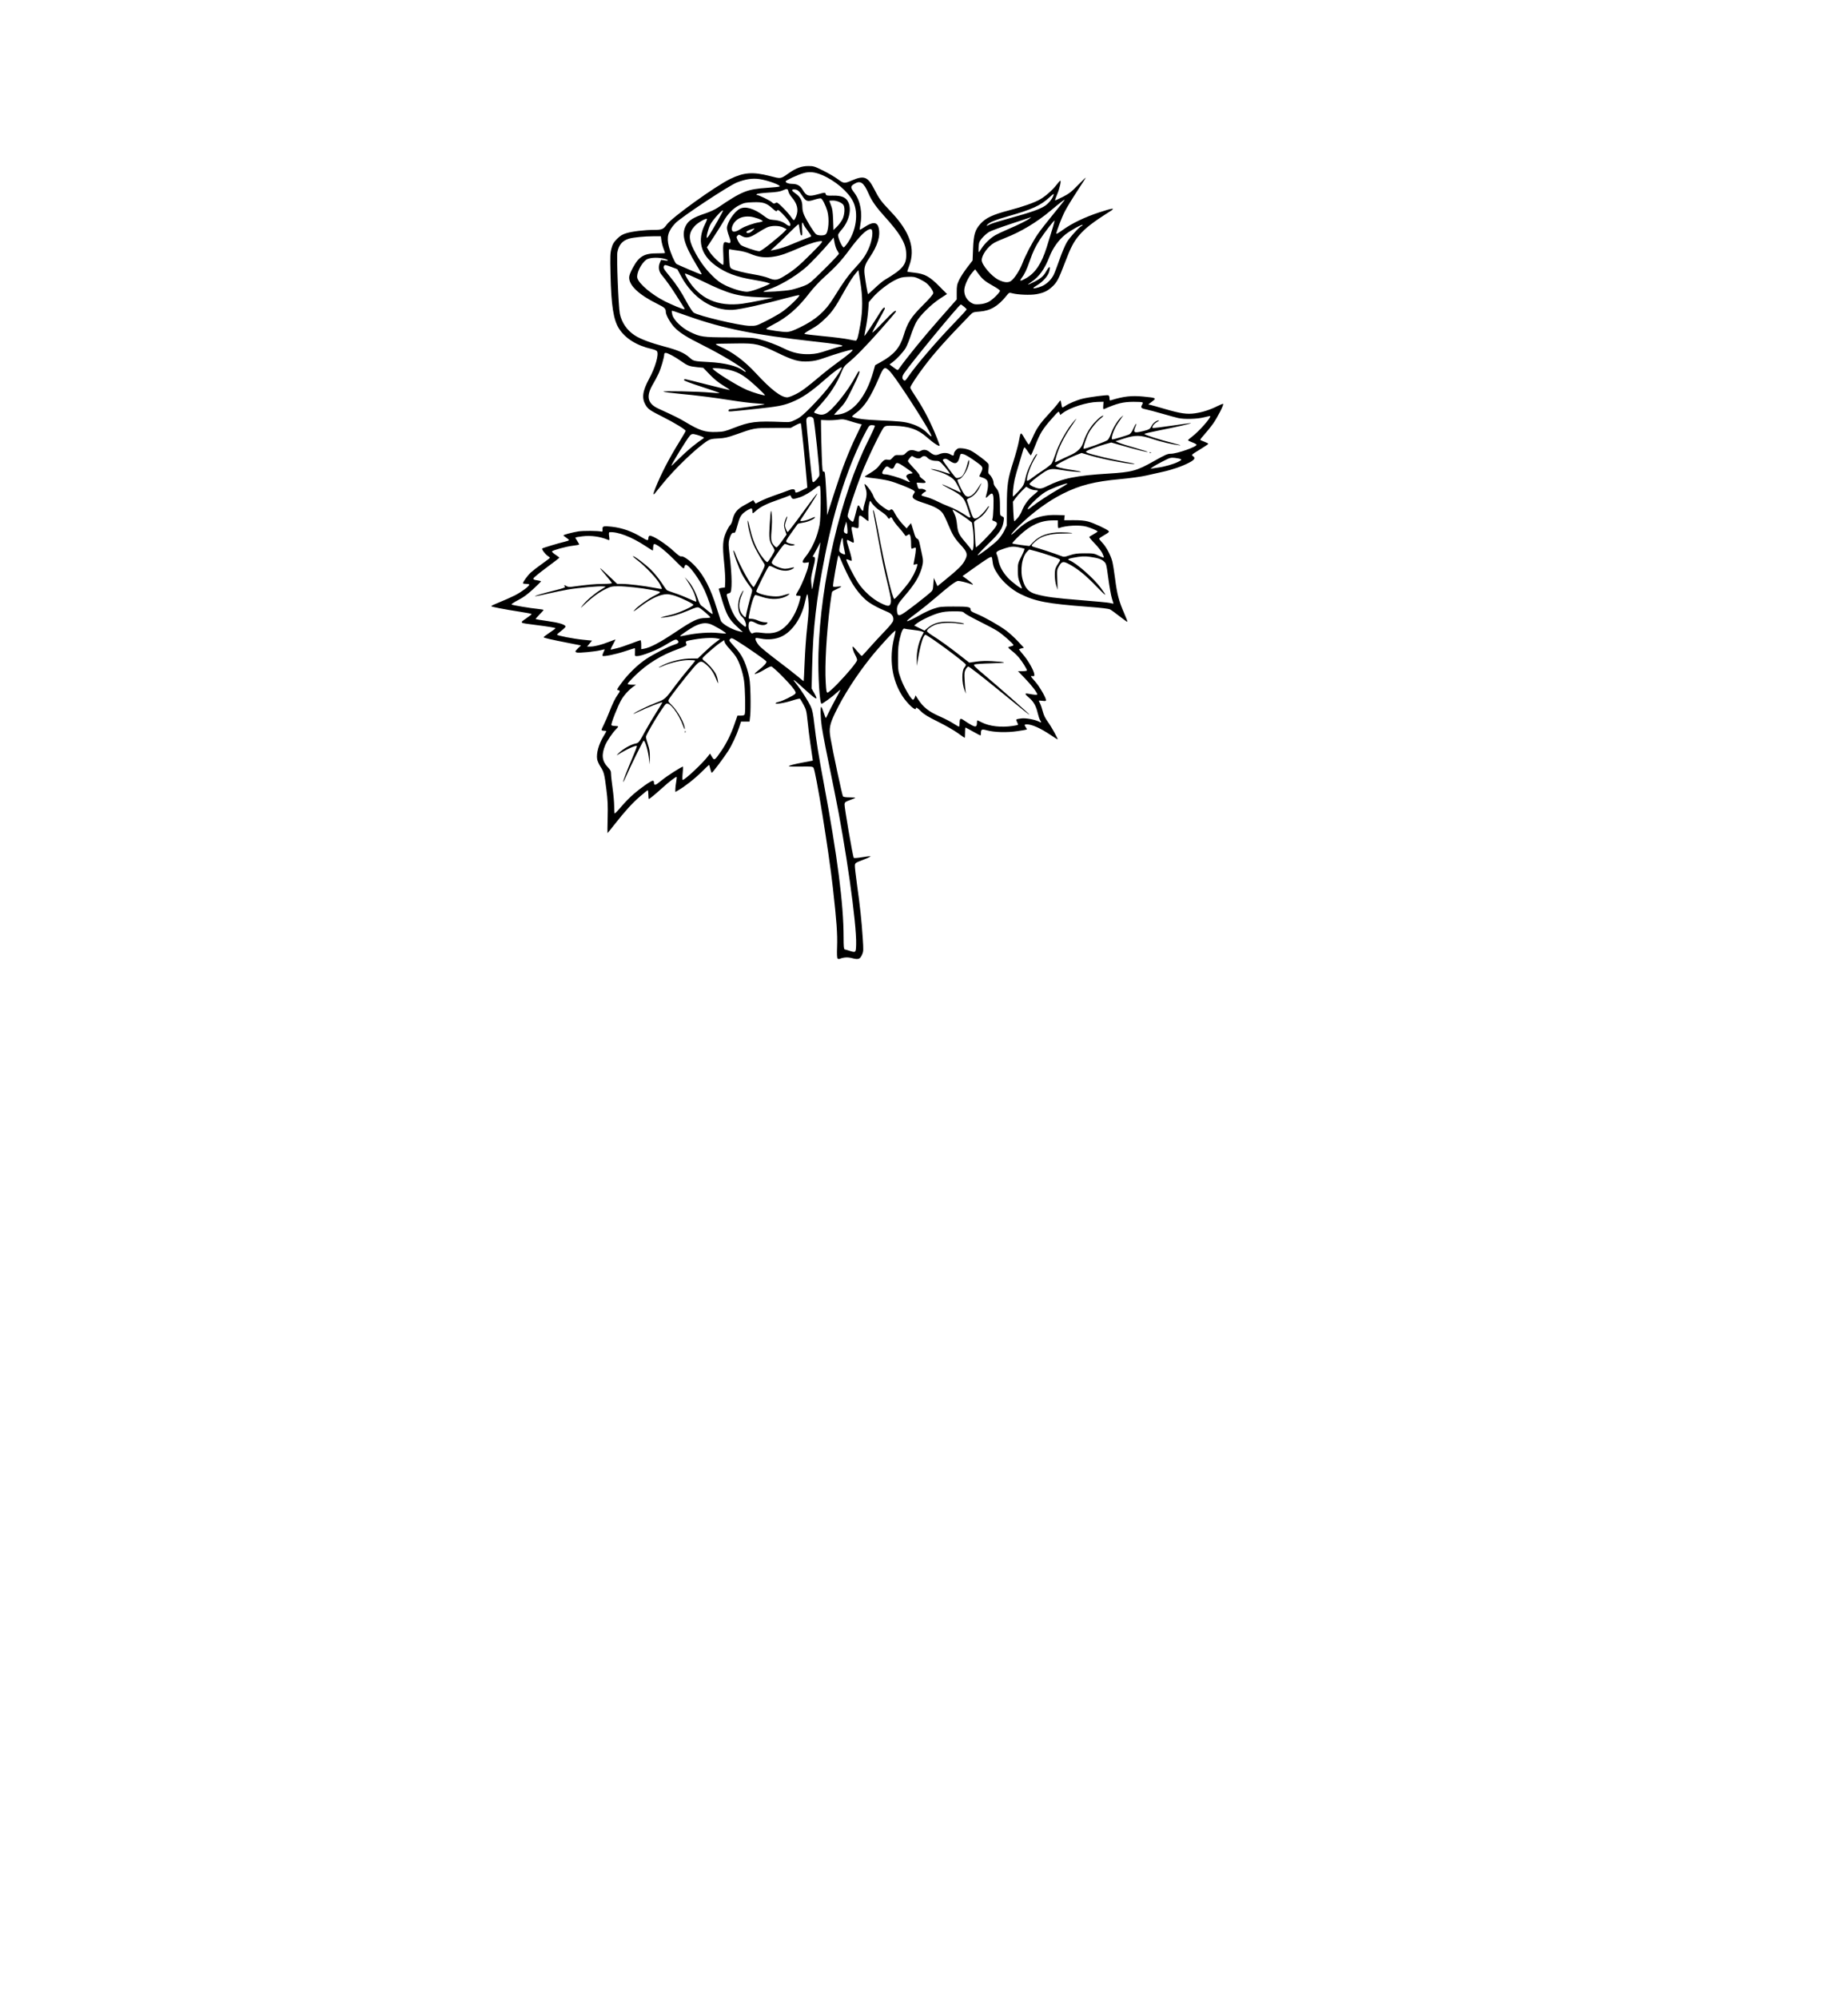 <?xml version="1.0" encoding="UTF-8" standalone="no"?>
<svg xmlns:inkscape="http://www.inkscape.org/namespaces/inkscape" xmlns:sodipodi="http://sodipodi.sourceforge.net/DTD/sodipodi-0.dtd" xmlns="http://www.w3.org/2000/svg" xmlns:svg="http://www.w3.org/2000/svg" version="1.1" id="svg66" width="296" height="320" viewBox="0 0 296 320">
  <defs id="defs70"></defs>
  <g id="g72">
    <path style="fill:#000000;stroke-width:0.127" d="m 134.153,153.525 c -0.092,-0.092 -0.117,-0.72 -0.075,-1.887 0.073,-2.04 -0.072,-4.063 -0.68,-9.486 -0.656,-5.846 -2.746,-18.764 -3.107,-19.199 -0.141,-0.17 -0.458,-0.195 -2.053,-0.163 -1.038,0.021 -1.886,-0.006 -1.886,-0.051 2.6e-4,-0.124 0.71,-0.311 2.398,-0.632 l 1.445,-0.274 -0.073,-0.519 c -0.04,-0.285 -0.187,-1.291 -0.327,-2.235 -0.14,-0.944 -0.339,-2.535 -0.442,-3.535 -0.173,-1.677 -0.224,-1.885 -0.652,-2.67 -0.255,-0.468 -0.507,-0.896 -0.559,-0.951 -0.052,-0.055 -0.605,0.07 -1.228,0.278 -1.203,0.401 -2.823,0.659 -2.679,0.427 0.045,-0.072 0.28,-0.169 0.522,-0.214 0.529,-0.099 2.389,-1.012 2.614,-1.282 0.131,-0.158 0.095,-0.286 -0.207,-0.729 -0.601,-0.882 -3.362,-3.656 -3.639,-3.656 -0.137,0 -0.572,0.198 -0.967,0.441 -0.838,0.514 -1.672,0.879 -1.672,0.731 0,-0.057 0.272,-0.31 0.604,-0.564 0.862,-0.659 1.347,-1.199 1.266,-1.411 -0.067,-0.175 -3.11,-2.293 -4.76,-3.313 -0.657,-0.406 -0.83,-0.465 -0.988,-0.334 -0.105,0.087 -0.191,0.215 -0.191,0.284 0,0.069 0.402,0.555 0.893,1.081 1.056,1.13 1.641,2.256 2.114,4.064 0.276,1.057 0.335,1.604 0.384,3.598 0.032,1.294 0.011,2.781 -0.046,3.305 l -0.103,0.953 h -0.683 -0.683 l -0.311,0.952 c -0.388,1.187 -1.124,2.768 -1.75,3.759 -0.625,0.989 -2.505,3.49 -2.623,3.49 -0.051,0 -0.16,-0.286 -0.244,-0.636 -0.084,-0.35 -0.172,-0.636 -0.197,-0.636 -0.024,0 -0.58,0.529 -1.235,1.176 -1.108,1.094 -2.557,2.231 -3.685,2.892 l -0.477,0.279 v -0.434 c 0,-0.239 0.061,-0.765 0.136,-1.169 0.075,-0.404 0.105,-0.766 0.067,-0.804 -0.09,-0.09 -1.176,0.743 -2.302,1.764 -1.089,0.988 -2.03,1.762 -2.141,1.762 -0.045,0 -0.082,-0.315 -0.082,-0.699 0,-0.385 -0.045,-0.699 -0.1,-0.699 -0.055,0 -0.613,0.447 -1.24,0.994 -1.272,1.109 -2.376,2.321 -4.044,4.442 -0.619,0.786 -1.141,1.43 -1.161,1.43 -0.02,0 -0.008,-1.101 0.026,-2.447 0.051,-2.002 0.013,-2.829 -0.205,-4.545 -0.32,-2.518 -0.391,-2.792 -0.956,-3.669 -0.241,-0.375 -0.477,-0.904 -0.522,-1.176 -0.157,-0.93 0.254,-2.412 1.016,-3.667 0.247,-0.406 0.449,-0.774 0.449,-0.817 0,-0.044 -0.172,-0.079 -0.381,-0.079 -0.21,0 -0.381,-0.059 -0.381,-0.131 0,-0.072 0.178,-0.484 0.396,-0.916 0.218,-0.432 0.596,-1.303 0.84,-1.935 0.532,-1.378 0.973,-2.279 1.384,-2.826 0.374,-0.499 0.381,-0.647 0.033,-0.699 -0.245,-0.036 -0.194,-0.145 0.527,-1.121 1.076,-1.458 2.628,-2.969 3.95,-3.847 1.229,-0.816 3.528,-1.989 4.534,-2.314 0.668,-0.215 0.801,-0.392 0.515,-0.678 -0.253,-0.253 -0.426,-0.188 -1.926,0.715 -1.441,0.868 -3.823,1.802 -4.595,1.802 -0.332,0 -0.341,-0.019 -0.299,-0.636 0.024,-0.35 0.007,-0.636 -0.038,-0.636 -0.045,10e-6 -0.76,0.225 -1.589,0.499 -1.498,0.496 -3.408,0.884 -3.567,0.725 -0.046,-0.046 0.013,-0.285 0.13,-0.531 0.117,-0.246 0.213,-0.469 0.213,-0.495 0,-0.026 -0.3,0.031 -0.667,0.127 -0.826,0.215 -3.472,0.473 -3.797,0.369 -0.333,-0.106 -0.304,-0.2 0.211,-0.699 l 0.45,-0.436 -2.007,-0.394 c -2.85,-0.56 -3.978,-0.821 -3.978,-0.923 0,-0.049 0.427,-0.374 0.95,-0.722 0.522,-0.348 0.951,-0.669 0.953,-0.712 0.003,-0.087 -1.056,-0.261 -3.429,-0.563 -2.395,-0.305 -2.349,-0.269 -1.282,-1.005 0.495,-0.341 0.901,-0.658 0.901,-0.704 0,-0.045 -0.815,-0.209 -1.812,-0.362 -2.691,-0.414 -4.672,-0.801 -4.672,-0.913 0,-0.054 0.615,-0.342 1.367,-0.64 0.752,-0.298 1.853,-0.79 2.447,-1.094 1.038,-0.53 2.288,-1.464 2.288,-1.708 0,-0.064 -0.229,-0.117 -0.509,-0.117 -0.28,0 -0.509,-0.046 -0.509,-0.102 0,-0.234 0.761,-1.269 1.282,-1.743 0.308,-0.281 1.119,-0.905 1.8,-1.386 0.682,-0.482 1.239,-0.91 1.239,-0.952 -1.97e-4,-0.041 -0.175,-0.19 -0.387,-0.33 -0.39,-0.256 -0.966,-1.04 -0.85,-1.157 0.094,-0.094 2.721,-0.886 3.558,-1.073 0.402,-0.09 0.731,-0.211 0.731,-0.269 0,-0.058 -0.2,-0.235 -0.443,-0.393 -0.244,-0.158 -0.444,-0.321 -0.445,-0.362 -0.003,-0.102 1.275,-0.448 2.334,-0.632 0.771,-0.134 3.22,-0.12 3.767,0.021 0.144,0.037 0.183,-0.049 0.16,-0.351 -0.04,-0.531 0.131,-0.581 1.472,-0.429 1.711,0.194 3.225,0.731 4.86,1.724 0.863,0.524 1.008,0.541 1.008,0.117 0,-0.177 0.08,-0.353 0.178,-0.39 0.398,-0.153 2.561,1.23 3.973,2.54 0.613,0.569 0.976,0.818 1.112,0.766 0.307,-0.118 1.356,0.618 2.262,1.586 1.392,1.487 2.449,3.55 3.418,6.667 0.286,0.922 0.58,1.833 0.652,2.026 0.202,0.536 1.817,1.462 3.021,1.733 l 0.529,0.119 -1.002,-0.931 c -1.214,-1.128 -1.591,-1.8 -2.318,-4.131 -0.294,-0.944 -0.544,-1.773 -0.555,-1.842 -0.011,-0.069 0.209,-0.155 0.489,-0.191 l 0.509,-0.065 0.041,-0.953 c 0.022,-0.524 -0.055,-1.884 -0.173,-3.021 -0.284,-2.742 -0.226,-3.643 0.31,-4.861 0.231,-0.524 0.526,-1.039 0.655,-1.144 0.129,-0.105 0.297,-0.468 0.372,-0.808 0.253,-1.143 0.75,-1.773 1.877,-2.376 0.332,-0.178 0.796,-0.435 1.031,-0.572 l 0.427,-0.249 0.186,0.276 0.186,0.276 0.849,-0.427 c 0.467,-0.235 1.507,-0.654 2.311,-0.93 0.804,-0.277 1.769,-0.625 2.144,-0.774 0.702,-0.279 1.035,-0.216 1.035,0.197 0,0.266 0.263,0.214 1.14,-0.224 l 0.799,-0.399 -0.066,-0.84 c -0.234,-2.965 -0.892,-9.375 -0.972,-9.458 -0.052,-0.055 -0.434,0.086 -0.848,0.312 l -0.752,0.412 -2.797,0.009 c -3.099,0.01 -2.979,-0.012 -6.101,1.092 -1.27,0.449 -1.727,0.548 -2.733,0.596 -1.02,0.048 -1.288,0.108 -1.717,0.382 -1.781,1.137 -5.343,4.562 -7.304,7.023 -1.308,1.641 -1.259,1.586 -1.338,1.507 -0.036,-0.036 0.082,-0.433 0.262,-0.881 0.955,-2.381 2.216,-4.817 3.886,-7.51 0.549,-0.885 0.998,-1.666 0.998,-1.736 0,-0.202 -1.827,-1.318 -3.675,-2.243 -2.033,-1.018 -2.36,-1.246 -2.748,-1.913 -0.646,-1.11 -0.492,-2.222 0.582,-4.207 0.968,-1.791 1.559,-3.825 1.268,-4.369 -0.068,-0.126 -0.418,-0.284 -0.844,-0.379 -2.405,-0.538 -4.26,-1.693 -5.265,-3.276 -0.885,-1.395 -1.243,-3.694 -1.357,-8.714 -0.066,-2.919 -0.049,-3.367 0.157,-4.131 0.194,-0.717 0.339,-0.963 0.889,-1.514 0.525,-0.525 0.827,-0.71 1.5,-0.918 0.942,-0.291 2.907,-0.525 4.413,-0.525 1.278,0 1.512,-0.098 2.064,-0.867 0.816,-1.135 7.774,-6.139 10.14,-7.291 2.18,-1.062 3.619,-1.173 6.314,-0.487 1.889,0.481 1.714,0.506 3.08,-0.446 1.171,-0.816 2.046,-1.136 3.123,-1.14 0.828,-0.003 0.992,0.047 2.352,0.715 0.804,0.395 1.862,1.013 2.352,1.373 1.004,0.739 1.051,0.743 2.352,0.19 1.901,-0.808 2.504,-0.56 3.52,1.445 0.764,1.508 1.081,1.937 2.656,3.593 3.068,3.225 3.973,5.915 2.925,8.686 -0.183,0.483 -0.314,0.896 -0.292,0.917 0.022,0.022 0.539,0.096 1.148,0.166 1.65,0.187 2.409,0.601 3.95,2.152 l 1.257,1.265 -1.13,0.735 c -1.432,0.931 -3.278,2.77 -3.827,3.81 -0.223,0.423 -0.603,1.367 -0.844,2.098 -0.241,0.73 -0.599,1.614 -0.796,1.963 -0.367,0.651 -1.433,1.801 -2.186,2.358 l -0.422,0.312 0.656,0.488 c 0.646,0.48 0.659,0.484 0.838,0.229 1.213,-1.732 3.924,-5.064 6.468,-7.949 0.98,-1.111 2.01,-2.281 2.289,-2.6 l 0.509,-0.58 v -1.15 c 0,-1.021 0.044,-1.243 0.392,-1.977 0.215,-0.454 0.787,-1.341 1.271,-1.971 l 0.88,-1.144 0.076,-1.907 c 0.09,-2.249 0.315,-2.999 1.198,-3.98 0.831,-0.925 1.95,-1.452 4.514,-2.126 2.304,-0.606 4.145,-1.258 5.049,-1.787 0.85,-0.498 1.953,-1.469 2.559,-2.255 0.306,-0.396 0.597,-0.721 0.648,-0.721 0.178,0 -0.107,1.256 -0.493,2.174 -0.214,0.508 -0.365,0.947 -0.337,0.975 0.029,0.028 0.585,-0.223 1.237,-0.557 1.01,-0.518 1.37,-0.797 2.426,-1.883 0.682,-0.701 1.239,-1.236 1.239,-1.189 0,0.047 -0.621,1.028 -1.381,2.179 -0.759,1.152 -1.64,2.599 -1.957,3.216 -0.519,1.011 -1.367,3.23 -1.367,3.579 0,0.076 0.472,-0.203 1.049,-0.62 1.446,-1.045 3.504,-2.036 5.811,-2.796 2.15,-0.709 2.692,-0.767 1.786,-0.192 -2.832,1.796 -4.001,2.701 -5.003,3.879 -0.87,1.023 -1.33,1.907 -2.261,4.351 -1.028,2.698 -1.276,3.164 -2.08,3.905 -0.719,0.663 -1.375,0.965 -2.534,1.166 -0.948,0.164 -2.934,0.085 -3.821,-0.153 -0.504,-0.135 -0.51,-0.132 -0.951,0.417 -1.327,1.655 -2.552,2.377 -4.257,2.51 -1.082,0.084 -1.093,0.088 -1.642,0.653 -3.719,3.827 -5.569,5.897 -7.228,8.088 -1.216,1.606 -2.259,3.198 -2.259,3.448 0,0.106 0.484,0.913 1.075,1.795 1.085,1.619 2.327,4.052 3.17,6.211 0.252,0.646 0.459,1.204 0.459,1.239 0,0.281 -0.915,-0.303 -2.078,-1.325 -1.428,-1.255 -2.835,-1.74 -5.253,-1.81 -1.141,-0.033 -1.325,-0.008 -1.57,0.214 -0.403,0.364 -2.641,4.986 -3.6,7.435 -0.939,2.397 -2.245,6.349 -2.245,6.796 0,0.31 0.696,1.015 0.886,0.898 0.056,-0.035 0.231,-0.593 0.388,-1.24 0.382,-1.573 0.401,-1.598 0.743,-0.99 0.325,0.579 0.525,0.657 0.525,0.205 0,-0.169 0.114,-0.669 0.253,-1.112 0.304,-0.969 0.32,-1.546 0.064,-2.272 -0.106,-0.299 -0.17,-0.566 -0.143,-0.593 0.129,-0.129 1.188,1.271 1.381,1.825 0.245,0.705 0.778,1.294 1.821,2.012 0.533,0.367 0.741,0.45 0.852,0.339 0.281,-0.28 0.476,-0.142 0.853,0.605 0.209,0.413 0.704,1.102 1.101,1.531 l 0.722,0.779 0.352,-0.418 0.352,-0.418 0.118,0.318 c 0.065,0.175 0.227,0.711 0.361,1.19 0.177,0.635 0.315,0.9 0.509,0.975 0.203,0.078 0.304,0.293 0.426,0.907 0.088,0.443 0.239,1.139 0.337,1.546 0.23,0.957 0.225,1.408 -0.027,2.255 -0.428,1.44 -1.156,2.626 -2.753,4.48 -1.083,1.258 -1.261,1.6 -1.212,2.338 0.06,0.916 0.289,0.956 1.326,0.234 0.903,-0.629 3.032,-2.285 3.925,-3.053 0.495,-0.426 0.51,-0.463 0.578,-1.428 l 0.07,-0.991 0.294,0.661 0.294,0.661 1.278,-1.043 c 1.982,-1.617 2.624,-2.241 3.024,-2.939 0.614,-1.071 0.525,-1.439 -0.656,-2.709 -0.897,-0.964 -1.265,-1.578 -1.971,-3.284 -0.299,-0.723 -0.673,-1.49 -0.833,-1.706 -0.455,-0.615 -1.323,-1.093 -2.906,-1.599 -1.915,-0.613 -2.191,-0.865 -1.703,-1.561 0.189,-0.27 0.187,-0.304 -0.032,-0.47 -0.437,-0.332 -2.897,-1.303 -3.983,-1.573 -0.593,-0.147 -1.72,-0.335 -2.504,-0.416 -0.785,-0.082 -1.398,-0.195 -1.363,-0.251 0.035,-0.056 0.46,-0.334 0.945,-0.618 0.485,-0.283 1.04,-0.724 1.233,-0.979 0.778,-1.027 1.008,-1.199 1.483,-1.11 0.387,0.073 0.484,0.032 0.819,-0.343 0.352,-0.394 0.432,-0.423 1.069,-0.396 0.614,0.026 0.727,-0.011 1.045,-0.343 0.452,-0.471 0.892,-0.569 1.541,-0.34 0.432,0.152 0.56,0.154 0.822,0.009 0.493,-0.273 0.937,-0.211 1.458,0.203 0.631,0.502 0.938,0.567 1.519,0.324 0.642,-0.268 1.315,-0.251 1.802,0.046 0.431,0.263 0.552,0.231 0.552,-0.145 0,-0.131 0.148,-0.387 0.329,-0.568 0.298,-0.298 0.398,-0.322 1.058,-0.263 0.401,0.036 0.983,0.194 1.292,0.35 0.828,0.418 2.769,1.9 2.859,2.184 0.043,0.135 0.04,0.516 -0.006,0.846 -0.071,0.519 -0.044,0.635 0.197,0.851 0.328,0.293 0.626,0.943 0.626,1.367 0,0.164 0.166,0.485 0.368,0.712 0.497,0.556 0.649,1.253 0.649,2.974 0,1.441 0.002,1.45 0.334,1.601 0.311,0.142 0.329,0.193 0.254,0.741 -0.169,1.234 -0.601,1.873 -2.53,3.743 -0.994,0.964 -1.727,1.755 -1.629,1.757 0.253,0.006 2.493,-1.699 3.242,-2.467 0.343,-0.352 0.801,-1.013 1.017,-1.468 l 0.393,-0.829 0.017,-3.051 c 0.019,-3.567 0.132,-4.334 1.073,-7.288 0.347,-1.089 0.723,-2.469 0.836,-3.067 0.317,-1.683 0.289,-1.667 0.938,-0.55 0.316,0.544 0.623,0.989 0.682,0.989 0.059,0 0.317,-0.486 0.574,-1.081 0.643,-1.487 1.174,-2.264 2.582,-3.781 0.665,-0.716 1.345,-1.502 1.512,-1.747 0.167,-0.245 0.339,-0.446 0.382,-0.446 0.043,-3.98e-4 0.11,0.233 0.148,0.518 0.038,0.285 0.1,0.549 0.137,0.586 0.037,0.037 0.241,-0.057 0.453,-0.208 0.579,-0.412 1.875,-0.961 2.816,-1.192 1.058,-0.26 3.902,-0.633 4.136,-0.544 0.099,0.038 0.177,0.244 0.177,0.468 0,0.323 0.043,0.387 0.223,0.33 2.012,-0.632 3.305,-0.78 5.181,-0.595 2.11,0.208 2.151,0.231 1.407,0.8 l -0.604,0.461 0.361,0.079 c 0.199,0.043 1.22,0.33 2.27,0.637 2.544,0.744 3.579,0.893 4.887,0.701 1.182,-0.173 2.408,-0.568 3.544,-1.142 0.443,-0.224 0.859,-0.389 0.926,-0.366 0.179,0.06 -0.908,2.194 -1.638,3.216 -0.35,0.489 -0.964,1.25 -1.365,1.69 -0.401,0.44 -0.7,0.829 -0.665,0.865 0.036,0.036 0.343,0.17 0.683,0.3 0.34,0.129 0.618,0.276 0.618,0.327 0,0.051 -0.621,0.47 -1.38,0.931 -1.31,0.796 -1.367,0.848 -1.112,1.017 0.478,0.317 0.325,0.594 -0.59,1.072 -1.132,0.591 -2.724,1.141 -4.291,1.48 -0.699,0.152 -1.872,0.415 -2.606,0.586 -0.763,0.177 -2.524,0.42 -4.114,0.566 -4.142,0.381 -6.476,0.972 -9.171,2.321 -2.383,1.193 -4.903,3.038 -7.088,5.189 -1.481,1.458 -1.672,1.952 -0.23,0.596 1.799,-1.692 3.755,-2.426 6.281,-2.355 l 1.291,0.036 -0.04,0.401 -0.04,0.401 1.502,-0.007 c 1.021,-0.005 1.766,0.063 2.328,0.21 0.873,0.228 3.061,1.243 3.3,1.531 0.112,0.134 -0.033,0.267 -0.69,0.635 -0.457,0.256 -0.831,0.521 -0.831,0.59 0,0.069 0.227,0.362 0.503,0.65 0.62,0.645 1.331,1.974 1.591,2.97 0.107,0.411 0.313,1.686 0.458,2.834 0.3,2.382 0.62,3.593 1.445,5.473 0.319,0.728 0.554,1.351 0.521,1.384 -0.033,0.033 -0.591,-0.359 -1.24,-0.872 -0.649,-0.513 -1.344,-1.014 -1.545,-1.115 -0.236,-0.118 -1.447,-0.264 -3.432,-0.413 -6.632,-0.499 -8.536,-0.861 -10.984,-2.086 -1.314,-0.658 -2.686,-1.847 -3.48,-3.015 -0.638,-0.939 -0.831,-1.401 -0.912,-2.176 -0.035,-0.337 -0.1,-0.65 -0.144,-0.694 -0.125,-0.125 -0.745,0.255 -2.782,1.704 l -1.886,1.341 0.761,0.554 c 0.795,0.578 1.129,0.933 0.739,0.783 -0.845,-0.324 -2.042,-0.61 -2.291,-0.547 -0.407,0.102 -1.487,0.919 -3.383,2.56 -0.874,0.756 -2.276,1.887 -3.115,2.513 -1.357,1.013 -1.754,1.361 -1.547,1.361 0.163,0 1.261,-0.539 2.182,-1.072 0.559,-0.323 1.475,-0.741 2.034,-0.928 0.935,-0.313 1.185,-0.341 3.115,-0.346 2.414,-0.008 2.797,0.06 2.797,0.482 0,0.245 0.16,0.359 0.991,0.701 1.281,0.529 3.574,1.831 4.72,2.681 0.495,0.367 1.333,1.133 1.862,1.702 l 0.961,1.034 -0.39,0.101 c -0.214,0.055 -0.389,0.128 -0.389,0.162 0,0.033 0.346,0.473 0.769,0.977 0.778,0.927 1.618,2.44 1.677,3.023 0.027,0.264 -0.016,0.311 -0.254,0.278 -0.157,-0.021 -0.286,-0.005 -0.286,0.043 0,0.046 0.317,0.435 0.703,0.866 0.652,0.726 1.712,2.557 1.712,2.957 0,0.133 -0.135,0.155 -0.572,0.095 -0.315,-0.043 -0.572,-0.051 -0.572,-0.017 0,0.034 0.093,0.248 0.207,0.476 0.114,0.228 0.305,0.797 0.425,1.264 0.153,0.596 0.399,1.094 0.824,1.671 0.549,0.745 1.679,2.792 1.541,2.792 -0.031,0 -0.532,-0.32 -1.114,-0.71 -1.629,-1.094 -2.993,-1.705 -3.81,-1.705 -0.415,0 -0.442,0.083 -0.158,0.488 0.112,0.16 0.183,0.312 0.157,0.337 -0.026,0.026 -0.704,0.143 -1.507,0.262 -1.685,0.248 -3.687,0.195 -4.883,-0.129 -0.837,-0.227 -0.958,-0.167 -0.962,0.471 -0.003,0.192 -0.037,0.35 -0.08,0.35 -0.043,0 -0.585,-0.286 -1.206,-0.636 -0.62,-0.35 -1.157,-0.636 -1.193,-0.636 -0.036,0 -0.066,0.372 -0.066,0.826 0,0.455 -0.025,0.826 -0.055,0.826 -0.031,0 -0.531,-0.346 -1.112,-0.768 -0.581,-0.423 -2.001,-1.236 -3.155,-1.807 -1.595,-0.789 -2.244,-1.184 -2.708,-1.647 -0.595,-0.594 -0.852,-0.739 -0.852,-0.482 0,0.479 -1.3,-0.707 -2.11,-1.925 -1.729,-2.6 -2.217,-6.074 -1.338,-9.516 0.134,-0.524 0.214,-0.982 0.179,-1.017 -0.112,-0.11 -2.557,2.537 -3.934,4.259 -2.295,2.87 -4.378,6.108 -5.705,8.868 -0.902,1.876 -1.025,2.532 -0.761,4.062 0.392,2.271 1.874,9.193 2.001,9.349 0.083,0.102 0.475,0.159 1.089,0.159 0.528,0 0.925,0.034 0.882,0.077 -0.042,0.042 -0.438,0.207 -0.879,0.366 -0.71,0.256 -0.807,0.332 -0.84,0.655 -0.046,0.446 1.33,8.444 1.478,8.593 0.058,0.058 0.633,0.014 1.278,-0.097 0.645,-0.111 1.269,-0.184 1.387,-0.161 0.118,0.023 -0.386,0.27 -1.119,0.55 -1.269,0.484 -1.335,0.528 -1.372,0.902 -0.021,0.216 0.133,1.617 0.344,3.113 0.483,3.438 0.726,5.702 0.909,8.459 0.138,2.082 0.133,2.205 -0.113,2.76 -0.314,0.709 -0.584,0.8 -1.596,0.536 -0.707,-0.184 -1.307,-0.149 -1.999,0.117 -0.101,0.039 -0.246,0.01 -0.322,-0.067 z m 2.978,-2.249 c 0.102,-3.27 -1.663,-15.716 -3.48,-24.533 -1.254,-6.087 -1.82,-8.976 -2.019,-10.303 -0.209,-1.392 -0.261,-3.211 -0.093,-3.211 0.056,0 0.231,0.4 0.389,0.89 0.158,0.49 0.313,0.89 0.344,0.89 0.032,0 0.191,-0.3 0.353,-0.668 0.163,-0.367 0.677,-1.366 1.143,-2.219 0.466,-0.854 0.847,-1.591 0.847,-1.638 0,-0.047 -0.272,0.167 -0.604,0.476 -0.689,0.642 -2.225,1.761 -2.417,1.761 -0.313,0 -0.595,-4.555 -0.499,-8.073 0.311,-11.427 3.555,-25.274 7.993,-34.123 0.611,-1.218 1.081,-2.262 1.044,-2.32 -0.036,-0.059 -0.252,-0.106 -0.479,-0.106 -0.385,0 -0.448,0.066 -0.937,0.985 -2.721,5.117 -5.034,12.12 -6.58,19.928 -1.385,6.992 -1.905,11.525 -2.058,17.944 l -0.079,3.324 0.408,0.724 c 0.726,1.286 0.426,1.18 -1.418,-0.501 -2.06,-1.878 -2.297,-2.018 -1.294,-0.767 0.645,0.804 1.814,2.656 2.174,3.443 0.259,0.565 0.381,1.175 0.567,2.834 0.284,2.529 0.665,4.906 1.509,9.424 2.188,11.713 3.177,19.401 3.178,24.699 2.3e-4,1.395 0.041,1.89 0.159,1.923 0.087,0.024 0.445,0.132 0.795,0.24 1.012,0.311 1.012,0.311 1.054,-1.019 z m -35.648,-24.082 c 1.143,-0.99 2.798,-2.142 3.077,-2.142 0.099,0 0.181,0.1 0.182,0.222 0.005,0.616 0.212,0.576 1.158,-0.221 0.835,-0.703 3.399,-2.349 3.501,-2.247 0.022,0.022 -0.005,0.508 -0.061,1.079 -0.059,0.612 -0.053,1.039 0.015,1.039 0.354,0 3.157,-2.627 4.047,-3.794 l 0.324,-0.425 0.269,0.457 c 0.42,0.712 0.45,0.696 1.536,-0.879 0.831,-1.204 1.56,-2.686 2.121,-4.308 l 0.466,-1.348 h 0.543 c 0.378,0 0.567,-0.061 0.62,-0.201 0.15,-0.39 0.073,-4.2 -0.108,-5.404 -0.205,-1.363 -0.739,-2.951 -1.279,-3.807 -0.197,-0.312 -0.667,-0.891 -1.044,-1.286 -0.377,-0.395 -0.726,-0.87 -0.775,-1.054 l -0.09,-0.335 -0.595,0.394 c -0.766,0.507 -2.765,2.254 -2.859,2.497 -0.043,0.111 0.052,0.269 0.231,0.389 0.567,0.378 1.613,1.558 1.892,2.135 0.153,0.316 0.304,0.817 0.334,1.113 0.056,0.535 0.054,0.534 -0.255,-0.24 -0.429,-1.075 -0.844,-1.695 -1.549,-2.316 -0.891,-0.784 -1.085,-0.738 -2.169,0.52 -1.19,1.381 -3.733,4.657 -3.903,5.027 -0.118,0.258 -0.067,0.356 0.435,0.838 1.011,0.969 2.172,3.068 2.137,3.866 -0.005,0.119 -0.111,-0.069 -0.236,-0.419 -0.742,-2.081 -2.253,-4.029 -2.783,-3.589 -0.51,0.423 -3.201,4.868 -3.201,5.287 0,0.147 0.143,0.693 0.318,1.214 0.25,0.746 0.315,1.184 0.305,2.069 l -0.013,1.122 -0.166,-1.208 c -0.176,-1.276 -0.653,-2.767 -0.829,-2.586 -0.157,0.161 -2.048,4 -2.668,5.417 -0.299,0.683 -0.565,1.22 -0.592,1.194 -0.071,-0.072 0.594,-1.82 1.476,-3.881 0.43,-1.005 0.754,-1.855 0.72,-1.889 -0.164,-0.164 -1.776,0.58 -3.127,1.444 -0.175,0.112 -0.054,-0.048 0.268,-0.356 0.67,-0.639 1.883,-1.325 2.607,-1.475 0.553,-0.115 0.563,-0.127 1.702,-2.21 0.408,-0.746 1.173,-2.03 1.701,-2.854 0.528,-0.824 0.939,-1.519 0.914,-1.544 -0.082,-0.082 -2.527,0.879 -3.696,1.452 -0.629,0.308 -1.03,0.468 -0.89,0.355 0.408,-0.33 2.312,-1.252 3.65,-1.767 1.389,-0.534 1.457,-0.595 3.043,-2.753 0.535,-0.728 1.464,-1.895 2.064,-2.594 0.6,-0.699 1.092,-1.314 1.093,-1.367 0.002,-0.052 -0.448,-0.095 -0.999,-0.095 -1.126,0 -2.946,0.412 -4.116,0.932 -0.883,0.393 -0.968,0.335 -0.127,-0.086 1.368,-0.685 3.165,-1.098 4.786,-1.099 l 0.876,-0.002 1.031,-0.989 c 0.567,-0.544 1.369,-1.245 1.784,-1.557 l 0.753,-0.568 -0.372,-0.08 c -0.903,-0.195 -2.677,-0.083 -4.483,0.283 -0.538,0.109 -0.667,0.182 -0.619,0.349 0.033,0.116 0.081,0.287 0.107,0.379 0.032,0.113 -0.393,0.326 -1.288,0.646 -2.747,0.983 -5.011,2.376 -6.958,4.279 -0.648,0.634 -1.179,1.22 -1.179,1.303 0,0.097 0.241,0.153 0.667,0.158 l 0.667,0.008 -0.318,0.215 c -0.733,0.497 -1.578,1.405 -2.03,2.182 -0.575,0.988 -1.71,3.884 -1.595,4.07 0.044,0.072 0.306,0.13 0.582,0.13 0.276,0 0.501,0.046 0.501,0.103 0,0.057 -0.176,0.271 -0.392,0.477 -0.469,0.447 -1.414,1.846 -1.678,2.483 -0.632,1.525 -0.524,2.549 0.367,3.492 0.476,0.504 0.558,0.669 0.558,1.122 0,0.292 0.114,1.33 0.252,2.307 0.139,0.977 0.253,2.267 0.254,2.867 0.002,0.6 0.036,1.125 0.077,1.166 0.041,0.041 0.506,-0.439 1.034,-1.067 0.527,-0.628 1.423,-1.545 1.991,-2.036 z m 8.225,-9.95 c -0.005,-0.134 0.025,-0.209 0.067,-0.167 0.042,0.042 0.047,0.152 0.01,0.244 -0.041,0.101 -0.071,0.071 -0.077,-0.077 z m 43.986,-1.314 c 0.017,-0.915 0.109,-0.974 0.777,-0.499 0.326,0.232 0.856,0.56 1.178,0.73 0.655,0.345 0.827,0.258 0.831,-0.422 0.002,-0.192 0.033,-0.35 0.07,-0.35 0.038,0 0.359,0.147 0.714,0.328 1.227,0.622 3.072,0.835 4.92,0.567 0.444,-0.064 0.835,-0.143 0.867,-0.176 0.033,-0.033 -0.033,-0.237 -0.145,-0.455 -0.232,-0.449 -0.227,-0.452 0.709,-0.577 0.659,-0.088 2.159,0.182 2.77,0.498 0.44,0.228 0.477,0.188 0.207,-0.223 -0.102,-0.156 -0.277,-0.683 -0.39,-1.171 -0.255,-1.109 -0.666,-1.825 -1.398,-2.437 -0.675,-0.564 -0.716,-0.731 -0.156,-0.63 1.131,0.203 1.494,0.232 1.494,0.119 0,-0.281 -0.898,-1.452 -1.955,-2.549 l -1.133,-1.176 h 0.718 c 0.395,0 0.718,-0.055 0.718,-0.122 0,-0.209 -0.77,-1.44 -1.287,-2.059 -0.272,-0.325 -0.777,-0.807 -1.123,-1.07 -0.346,-0.264 -0.604,-0.52 -0.574,-0.569 0.03,-0.049 0.228,-0.124 0.439,-0.166 0.211,-0.042 0.384,-0.13 0.384,-0.196 0,-0.188 -1.628,-1.631 -2.473,-2.191 -0.423,-0.28 -1.741,-0.99 -2.93,-1.578 -1.189,-0.588 -2.288,-1.195 -2.442,-1.351 -0.257,-0.258 -0.403,-0.282 -1.716,-0.282 -1.098,3.93e-4 -1.672,0.067 -2.444,0.284 -1.037,0.292 -2.911,1.191 -3.544,1.701 l -0.357,0.288 0.827,0.408 0.828,0.408 0.517,-0.432 c 0.851,-0.711 1.78,-1.005 3.183,-1.007 1.092,-0.003 2.774,0.242 2.634,0.383 -0.031,0.031 -0.477,-0.009 -0.992,-0.089 -1.345,-0.209 -2.957,-0.102 -3.738,0.247 -0.687,0.307 -1.209,0.731 -1.209,0.981 0,0.086 0.386,0.399 0.858,0.695 1.172,0.735 2.739,1.863 4.467,3.215 l 1.448,1.133 1.128,-0.162 c 0.744,-0.107 1.614,-0.131 2.557,-0.073 2.549,0.158 2.491,0.282 -0.16,0.348 -1.364,0.034 -2.582,0.119 -2.707,0.189 -0.195,0.109 0.039,0.352 1.653,1.708 2.232,1.875 7.157,6.215 7.157,6.306 0,0.086 -0.407,-0.239 -5.327,-4.253 -2.342,-1.911 -4.342,-3.453 -4.452,-3.432 -0.11,0.02 -0.305,0.237 -0.432,0.482 -0.195,0.373 -0.22,0.638 -0.161,1.652 0.039,0.664 0.101,1.437 0.139,1.716 l 0.068,0.508 -0.187,-0.48 c -0.494,-1.264 -0.504,-3.231 -0.019,-3.767 0.111,-0.123 0.202,-0.308 0.202,-0.413 0,-0.285 -6.23,-4.875 -6.497,-4.787 -0.358,0.119 -0.836,1.771 -1.243,4.297 l -0.113,0.699 -0.015,-1.092 c -0.017,-1.246 0.291,-2.65 0.806,-3.665 l 0.329,-0.65 -0.353,-0.135 c -0.194,-0.074 -0.859,-0.188 -1.478,-0.253 -0.619,-0.064 -1.168,-0.144 -1.221,-0.177 -0.249,-0.154 -0.516,0.36 -0.788,1.522 -0.246,1.049 -0.298,1.615 -0.296,3.242 0.002,1.927 0.012,1.998 0.45,3.242 0.454,1.288 1.659,3.369 1.951,3.369 0.085,0 0.211,-0.157 0.28,-0.35 l 0.126,-0.35 0.348,0.545 c 0.871,1.364 1.74,2.054 3.616,2.871 0.68,0.296 1.608,0.777 2.062,1.069 0.455,0.292 0.869,0.532 0.922,0.534 0.052,0.003 0.099,-0.212 0.104,-0.474 z m -19.65,-6.293 c 1.712,-1.755 3.242,-3.606 3.242,-3.923 0,-0.143 -0.136,-0.498 -0.302,-0.79 -0.308,-0.541 -0.529,-1.365 -0.362,-1.349 0.051,0.008 0.368,0.351 0.706,0.77 0.338,0.419 0.66,0.744 0.716,0.722 0.056,-0.021 0.605,-0.611 1.22,-1.31 0.615,-0.699 1.702,-1.875 2.415,-2.613 0.866,-0.896 1.326,-1.474 1.384,-1.739 0.128,-0.584 -0.182,-1.086 -0.842,-1.36 -1.669,-0.693 -2.944,-1.402 -3.599,-2.001 -1.552,-1.419 -2.572,-3.089 -4.06,-6.651 -0.112,-0.267 -0.234,-0.456 -0.271,-0.418 -0.116,0.116 -0.937,4.84 -0.862,4.962 0.039,0.063 0.351,0.076 0.693,0.029 0.342,-0.047 0.622,-0.048 0.622,-0.005 0,0.045 -0.309,0.219 -0.688,0.387 -0.378,0.167 -0.723,0.362 -0.767,0.432 -0.043,0.07 -0.19,1.003 -0.325,2.073 -0.583,4.61 -0.868,9.645 -0.705,12.465 0.08,1.383 0.125,1.621 0.304,1.621 0.115,1e-4 0.782,-0.586 1.481,-1.303 z M 128.89,105.909 c 0.074,-1.749 0.247,-4.149 0.385,-5.335 0.138,-1.185 0.252,-2.584 0.252,-3.109 0.002,-1.093 -0.123,-2.289 -0.237,-2.288 -0.043,2.99e-4 -0.204,0.579 -0.358,1.286 -0.553,2.541 -2.02,4.684 -3.766,5.502 -0.92,0.431 -2.186,0.559 -3.264,0.331 -0.423,-0.09 -0.804,-0.129 -0.845,-0.088 -0.151,0.151 0.082,0.678 0.531,1.202 0.252,0.295 1.556,1.362 2.897,2.372 1.341,1.01 2.839,2.178 3.328,2.595 0.489,0.417 0.902,0.747 0.916,0.734 0.014,-0.013 0.086,-1.454 0.16,-3.203 z m -29.998,-2.095 c 0.385,-0.086 1.345,-0.406 2.135,-0.71 0.79,-0.304 1.491,-0.553 1.557,-0.553 0.067,0 0.121,0.322 0.121,0.716 v 0.716 l 0.428,-0.069 c 0.986,-0.16 2.525,-0.97 5.064,-2.665 2.847,-1.901 3.603,-2.256 4.802,-2.256 0.421,0 0.766,-0.049 0.766,-0.108 0,-0.151 -1.43,-1.379 -1.803,-1.549 -0.26,-0.119 -0.517,-0.05 -1.695,0.453 -1.528,0.653 -2.774,1.006 -3.939,1.118 -0.888,0.085 -0.639,-0.008 1.181,-0.432 1.16,-0.271 3.463,-1.302 3.551,-1.589 0.047,-0.152 -1.781,-1.054 -2.94,-1.45 -0.413,-0.141 -0.99,-0.257 -1.283,-0.257 -1.071,0 -2.627,0.719 -4.223,1.951 -1.097,0.847 -1.324,0.977 -0.926,0.53 0.53,-0.595 2.241,-1.808 3.258,-2.311 1.098,-0.543 1.099,-0.542 -0.616,-0.868 -1.592,-0.303 -4.098,-0.574 -5.315,-0.574 -0.971,0 -1.178,0.045 -1.971,0.428 -1.043,0.504 -2.093,1.261 -3.306,2.383 -0.862,0.798 -0.868,0.801 -0.376,0.192 0.632,-0.782 1.847,-1.817 2.877,-2.45 l 0.795,-0.489 -0.438,-0.043 c -0.689,-0.068 -3.978,0.226 -5.587,0.499 -0.804,0.137 -2.316,0.447 -3.36,0.69 -1.044,0.243 -1.922,0.417 -1.951,0.388 -0.07,-0.07 1.283,-0.466 3.316,-0.972 1.148,-0.286 1.589,-0.445 1.494,-0.54 -0.256,-0.256 -0.134,-0.344 0.185,-0.134 0.229,0.15 0.474,0.189 0.858,0.137 2.558,-0.347 3.791,-0.461 5.019,-0.464 0.835,-0.003 1.43,-0.055 1.43,-0.127 0,-0.068 -0.382,-0.568 -0.849,-1.112 -1.517,-1.767 -1.402,-1.718 0.739,0.314 l 0.971,0.922 h 0.746 c 1.005,0 3.647,0.318 5.131,0.617 0.664,0.134 1.235,0.218 1.268,0.187 0.033,-0.031 -0.108,-0.379 -0.315,-0.774 -0.445,-0.85 -2.274,-2.803 -3.502,-3.74 -0.48,-0.366 -0.847,-0.693 -0.814,-0.725 0.125,-0.125 1.946,1.236 2.87,2.146 0.533,0.524 1.289,1.445 1.68,2.046 0.391,0.601 0.787,1.156 0.88,1.233 0.093,0.077 0.653,0.293 1.244,0.479 0.591,0.186 1.6,0.584 2.242,0.883 0.642,0.299 1.194,0.518 1.226,0.486 0.098,-0.098 -0.238,-1.214 -0.549,-1.823 -0.16,-0.315 -0.516,-0.915 -0.79,-1.335 l -0.498,-0.763 0.463,0.509 c 0.622,0.683 1.279,1.881 1.645,3 0.166,0.506 0.399,0.974 0.519,1.041 0.12,0.067 0.582,0.431 1.028,0.809 0.445,0.378 0.809,0.611 0.809,0.52 0,-0.356 -0.809,-2.732 -1.27,-3.729 -0.867,-1.877 -2.511,-4.12 -3.019,-4.12 -0.092,0 -0.2,0.165 -0.24,0.367 -0.072,0.361 -0.098,0.342 -1.618,-1.185 -1.659,-1.666 -3.099,-2.746 -3.28,-2.46 -0.057,0.09 -0.105,0.349 -0.106,0.577 -0.002,0.227 -0.029,0.413 -0.062,0.413 -0.033,0 -0.585,-0.345 -1.226,-0.766 -2.179,-1.431 -4.383,-2.273 -5.679,-2.171 -0.122,0.01 -0.142,0.177 -0.076,0.669 0.081,0.612 0.07,0.65 -0.155,0.557 -1.303,-0.538 -2.769,-0.74 -4.136,-0.568 -0.582,0.073 -1.082,0.157 -1.111,0.186 -0.03,0.03 0.106,0.285 0.302,0.567 0.196,0.282 0.328,0.541 0.293,0.575 -0.034,0.034 -0.533,0.121 -1.109,0.194 -1.015,0.127 -3.011,0.674 -3.235,0.885 -0.061,0.057 0.182,0.295 0.538,0.528 0.356,0.233 0.647,0.453 0.646,0.487 -0.003,0.035 -0.93,0.75 -2.064,1.589 -1.134,0.839 -2.079,1.62 -2.1,1.735 -0.03,0.164 0.104,0.229 0.61,0.299 0.357,0.049 0.632,0.133 0.611,0.185 -0.021,0.053 -0.598,0.614 -1.282,1.248 -0.914,0.847 -1.549,1.309 -2.396,1.747 -0.634,0.327 -1.104,0.64 -1.045,0.694 0.122,0.111 2.968,0.589 4.272,0.717 0.472,0.046 0.858,0.117 0.858,0.158 0,0.041 -0.297,0.375 -0.66,0.742 -0.363,0.368 -0.635,0.693 -0.604,0.723 0.031,0.03 0.895,0.172 1.921,0.315 1.767,0.247 2.765,0.545 2.866,0.857 0.025,0.077 -0.271,0.384 -0.658,0.683 -0.387,0.299 -0.704,0.586 -0.704,0.638 0,0.151 2.592,0.657 4.164,0.813 l 1.435,0.142 -0.393,0.477 -0.393,0.477 h 0.531 c 0.667,0 1.786,-0.287 3.002,-0.77 0.518,-0.206 0.967,-0.374 0.999,-0.374 0.032,0 -0.15,0.378 -0.405,0.841 -0.391,0.711 -0.425,0.831 -0.22,0.774 0.133,-0.037 0.557,-0.138 0.942,-0.224 z m 11.124,-2.085 c 1.631,-0.341 3.719,-0.481 5.02,-0.336 0.658,0.073 1.22,0.109 1.25,0.079 0.115,-0.115 -1.98,-1.353 -2.598,-1.535 -0.771,-0.227 -1.47,-0.114 -2.505,0.407 -0.581,0.292 -2.247,1.428 -2.247,1.531 0,0.067 0.164,0.045 1.081,-0.147 z m 12.05,-0.355 c 1.784,0.238 2.957,-0.15 4.045,-1.341 0.96,-1.051 1.706,-2.578 2.076,-4.252 0.071,-0.321 0.046,-0.35 -0.307,-0.35 -0.211,0 -0.384,-0.05 -0.384,-0.112 0,-0.061 0.2,-0.444 0.445,-0.85 0.537,-0.891 1.418,-3.105 1.54,-3.866 l 0.088,-0.551 -0.471,0.076 c -0.679,0.11 -0.703,-0.149 -0.086,-0.93 1.085,-1.372 1.875,-3.151 2.256,-5.082 0.216,-1.094 0.253,-6.068 0.047,-6.275 -0.078,-0.078 -0.273,0.003 -0.54,0.221 -0.875,0.718 -1.916,1.339 -2.671,1.594 -1.018,0.344 -1.223,0.335 -1.372,-0.058 -0.105,-0.276 -0.16,-0.303 -0.38,-0.185 -0.142,0.076 -0.921,0.367 -1.732,0.646 -1.793,0.618 -2.82,1.125 -3.467,1.709 -0.269,0.243 -0.524,0.441 -0.568,0.441 -0.044,0 -0.08,-0.172 -0.08,-0.381 0,-0.21 -0.06,-0.381 -0.133,-0.381 -0.234,0 -0.935,0.399 -1.308,0.745 -0.47,0.436 -0.612,0.74 -0.982,2.09 -0.257,0.94 -0.343,1.11 -0.535,1.06 -0.285,-0.074 -0.533,0.289 -0.747,1.092 -0.134,0.502 -0.124,0.899 0.058,2.415 0.414,3.445 0.433,6.019 0.046,6.132 -0.616,0.18 -0.6,0.106 -0.257,1.237 0.527,1.736 1.092,2.785 1.896,3.52 0.392,0.358 0.764,0.651 0.829,0.651 0.333,0 -0.013,-1.158 -0.456,-1.526 -0.796,-0.661 -0.917,-2.278 -0.269,-3.601 0.419,-0.856 0.584,-0.904 0.211,-0.061 -0.621,1.404 -0.597,2.479 0.074,3.276 0.374,0.444 0.557,0.492 0.557,0.146 0,-0.22 0.541,-2.396 0.904,-3.638 0.147,-0.502 0.14,-0.522 -0.474,-1.335 -0.343,-0.454 -0.832,-1.226 -1.087,-1.715 -0.53,-1.015 -1.406,-3.448 -1.348,-3.744 0.021,-0.108 0.165,0.149 0.32,0.571 0.635,1.736 2.602,5.275 2.928,5.268 0.05,-0.003 0.489,-0.777 0.975,-1.724 0.812,-1.583 0.869,-1.744 0.705,-2 -0.785,-1.22 -1.438,-2.401 -1.776,-3.213 -0.44,-1.056 -0.893,-2.915 -0.88,-3.612 0.004,-0.276 0.12,0.063 0.302,0.89 0.34,1.548 0.789,2.793 1.396,3.874 0.5,0.891 1.313,1.878 1.468,1.782 0.223,-0.138 1.143,-1.628 1.143,-1.851 0,-0.129 -0.143,-0.445 -0.318,-0.702 -0.541,-0.797 -0.602,-1.273 -0.455,-3.517 0.074,-1.123 0.159,-2.066 0.188,-2.096 0.141,-0.141 0.227,1.542 0.135,2.629 -0.163,1.927 -0.135,2.237 0.249,2.74 0.187,0.245 0.418,0.446 0.514,0.446 0.096,0 0.497,-0.462 0.892,-1.026 l 0.719,-1.026 -0.2,-0.586 c -0.11,-0.322 -0.199,-0.705 -0.199,-0.849 0.002,-0.401 0.229,-1.135 0.438,-1.413 0.127,-0.168 0.099,0.012 -0.085,0.56 -0.25,0.741 -0.257,0.852 -0.09,1.326 0.1,0.284 0.239,0.533 0.309,0.553 0.07,0.02 1.157,-1.387 2.415,-3.125 1.259,-1.738 2.308,-3.107 2.332,-3.041 0.024,0.066 -0.552,1.018 -1.28,2.117 -0.728,1.099 -1.371,2.077 -1.429,2.174 -0.159,0.269 0.997,0.064 1.744,-0.309 0.332,-0.166 0.604,-0.249 0.604,-0.185 0,0.246 -1.128,0.764 -1.889,0.868 -0.435,0.059 -0.836,0.16 -0.89,0.224 -0.055,0.064 -0.519,0.711 -1.031,1.438 -0.871,1.235 -0.917,1.333 -0.7,1.492 0.128,0.093 0.437,0.204 0.687,0.245 0.701,0.117 0.737,0.143 0.337,0.249 -0.229,0.061 -0.522,0.038 -0.763,-0.059 -0.215,-0.086 -0.473,-0.167 -0.573,-0.178 -0.102,-0.012 -0.629,0.633 -1.199,1.469 -0.995,1.458 -1.012,1.496 -0.786,1.745 0.289,0.319 1.469,0.769 2.013,0.769 0.225,-3.86e-4 0.628,-0.062 0.897,-0.136 0.634,-0.176 0.731,-0.069 0.191,0.212 -0.71,0.368 -1.724,0.295 -2.726,-0.199 -0.826,-0.406 -0.86,-0.413 -1.031,-0.18 -0.309,0.421 -1.944,3.711 -1.944,3.913 0,0.273 1.487,0.718 2.67,0.798 0.743,0.051 1.134,0.008 1.774,-0.196 0.91,-0.289 1.084,-0.273 0.587,0.052 -1.001,0.656 -2.589,0.753 -4.09,0.249 -0.521,-0.175 -1.006,-0.318 -1.078,-0.318 -0.244,0 -0.734,1.578 -1.056,3.401 -0.071,0.405 -0.064,0.413 0.401,0.416 0.26,0.003 0.731,0.123 1.046,0.269 0.315,0.146 0.811,0.274 1.103,0.283 0.497,0.016 0.518,0.032 0.33,0.24 -0.291,0.322 -1.035,0.279 -1.751,-0.102 -0.874,-0.464 -1.136,-0.392 -1.179,0.324 -0.024,0.397 0.043,0.698 0.22,0.984 0.233,0.378 0.281,0.399 0.58,0.264 0.244,-0.111 0.587,-0.113 1.369,-0.009 z m 20.61,-4.817 c 0.092,-0.374 0.013,-0.888 -0.412,-2.67 -0.76,-3.186 -0.95,-4.097 -1.666,-7.991 -0.354,-1.923 -0.677,-3.668 -0.72,-3.877 -0.052,-0.26 -0.035,-0.341 0.053,-0.254 0.072,0.07 0.366,1.386 0.655,2.924 1.133,6.047 2.366,11.251 2.666,11.251 0.132,0 1.473,-1.517 2.247,-2.543 0.61,-0.807 1.212,-1.983 1.394,-2.72 0.086,-0.348 0.073,-0.364 -0.245,-0.284 -0.185,0.046 -0.336,0.069 -0.336,0.05 2e-5,-0.019 0.086,-0.483 0.191,-1.031 0.105,-0.548 0.191,-1.169 0.191,-1.38 0,-0.396 0.015,-0.393 -0.604,-0.14 -0.118,0.048 -0.159,-0.164 -0.159,-0.83 0,-0.492 -0.057,-1.044 -0.126,-1.225 -0.121,-0.317 -0.138,-0.322 -0.436,-0.127 -0.299,0.196 -0.32,0.19 -0.537,-0.155 -0.124,-0.197 -0.534,-0.696 -0.91,-1.109 -0.376,-0.413 -0.775,-0.942 -0.887,-1.176 -0.209,-0.438 -0.337,-0.519 -0.474,-0.298 -0.127,0.206 -0.264,0.148 -0.444,-0.189 -0.093,-0.174 -0.532,-0.553 -0.975,-0.841 -0.761,-0.496 -1.326,-1.041 -1.647,-1.588 -0.123,-0.21 -0.163,-0.149 -0.298,0.457 -0.086,0.385 -0.136,1.143 -0.112,1.685 0.024,0.542 0.015,0.985 -0.022,0.985 -0.036,-1.49e-4 -0.346,-0.232 -0.688,-0.515 -0.754,-0.623 -0.83,-0.554 -0.833,0.752 -0.002,1.029 0.043,0.992 -0.86,0.712 -0.349,-0.108 -0.359,0.021 -0.093,1.276 0.29,1.368 0.288,1.373 -0.384,0.997 -0.69,-0.386 -0.701,-0.341 -0.26,1.062 0.414,1.316 0.575,2.072 0.444,2.072 -0.059,0 -0.254,-0.066 -0.432,-0.148 -0.178,-0.081 -0.357,-0.115 -0.397,-0.075 -0.109,0.109 1.216,2.727 1.9,3.757 0.857,1.29 2.301,2.591 3.562,3.209 1.245,0.611 1.499,0.607 1.655,-0.023 z m 35.671,0.114 c -0.002,-0.017 -0.114,-0.39 -0.252,-0.829 -0.137,-0.439 -0.394,-1.869 -0.57,-3.178 -0.308,-2.296 -0.333,-2.393 -0.695,-2.723 -0.422,-0.384 -0.938,-0.557 -2.229,-0.744 -0.896,-0.13 -1.441,-0.1 -2.768,0.154 -0.743,0.142 -0.9,0.267 -0.52,0.413 1.088,0.417 3.871,2.865 4.991,4.389 1.128,1.535 0.954,1.481 -0.677,-0.212 -1.717,-1.781 -2.925,-2.771 -4.307,-3.531 -1.012,-0.556 -1.232,-0.521 -1.696,0.27 -0.325,0.554 -0.333,0.621 -0.277,2.185 l 0.058,1.613 -0.224,-0.699 c -0.253,-0.789 -0.307,-2.218 -0.105,-2.757 0.074,-0.197 0.285,-0.577 0.469,-0.844 0.278,-0.404 0.304,-0.506 0.152,-0.6 -0.326,-0.203 -2.569,-0.969 -3.713,-1.268 l -1.115,-0.292 -0.305,0.287 c -0.878,0.825 -1.221,3.047 -0.724,4.684 0.389,1.28 0.959,1.87 2.115,2.189 1.565,0.432 3.083,0.634 7.234,0.962 2.231,0.176 4.262,0.369 4.513,0.429 0.538,0.127 0.649,0.145 0.647,0.102 z M 130.804,90.619 c 0.357,-1.982 0.618,-3.637 0.578,-3.676 -0.039,-0.039 -0.072,-0.018 -0.072,0.048 0,0.066 -0.257,0.571 -0.572,1.123 -0.315,0.552 -0.572,1.023 -0.572,1.046 0,0.023 0.086,0.042 0.191,0.042 0.276,0 0.241,0.507 -0.127,1.884 -0.175,0.652 -0.318,1.402 -0.318,1.667 0,0.576 0.155,1.776 0.206,1.597 0.02,-0.069 0.328,-1.748 0.686,-3.731 z m 32.572,2.772 c -0.288,-0.687 -0.344,-1.009 -0.345,-1.984 -0.003,-1.136 0.013,-1.192 0.591,-2.328 0.365,-0.717 0.536,-1.179 0.445,-1.202 -1.629,-0.418 -1.99,-0.418 -3.24,-0.003 -1.171,0.391 -1.377,0.553 -1.176,0.927 0.078,0.146 0.199,0.568 0.268,0.937 0.184,0.978 0.686,1.913 1.502,2.796 0.619,0.671 2.146,1.829 2.26,1.715 0.021,-0.021 -0.116,-0.408 -0.305,-0.859 z m 13.178,-4.794 c -0.16,-0.332 -0.705,-1.028 -1.213,-1.547 -0.507,-0.519 -0.895,-0.988 -0.861,-1.043 0.034,-0.055 0.346,-0.254 0.693,-0.443 0.347,-0.189 0.632,-0.385 0.632,-0.435 0,-0.114 -1.017,-0.553 -1.78,-0.769 -1.073,-0.304 -3.319,-0.19 -4.394,0.222 -0.144,0.055 -0.183,-0.067 -0.183,-0.579 v -0.649 l -0.795,0.003 c -1.967,0.005 -3.616,0.755 -5.396,2.457 -0.649,0.621 -1.155,1.171 -1.123,1.223 0.032,0.052 0.665,0.169 1.407,0.26 l 1.349,0.166 0.567,-0.592 c 1.048,-1.093 2.507,-1.613 4.494,-1.601 0.667,0.006 1.436,0.047 1.708,0.095 0.304,0.054 -0.164,0.091 -1.208,0.095 -1.79,0.008 -2.824,0.194 -3.787,0.685 -0.557,0.284 -1.412,1.045 -1.412,1.257 0,0.076 0.243,0.2 0.54,0.273 0.642,0.16 3.218,1.012 4.052,1.339 0.582,0.229 0.595,0.228 1.526,-0.076 0.772,-0.253 1.198,-0.307 2.4,-0.307 1.37,0 1.51,0.024 2.225,0.381 0.42,0.21 0.782,0.338 0.806,0.285 0.024,-0.053 -0.088,-0.368 -0.247,-0.699 z m -41.18,0.128 c -0.002,-0.052 -0.086,-0.467 -0.186,-0.922 -0.1,-0.454 -0.184,-1.024 -0.186,-1.265 -0.008,-0.657 -0.202,-0.33 -0.44,0.738 -0.168,0.753 -0.178,0.972 -0.05,1.127 0.237,0.286 0.872,0.523 0.863,0.322 z m 20.575,-1.758 c 0.021,-0.624 -0.028,-1.611 -0.11,-2.195 l -0.149,-1.061 -0.678,-0.525 c -0.694,-0.537 -2.379,-1.608 -2.442,-1.552 -0.019,0.017 0.109,0.311 0.286,0.653 0.221,0.427 0.355,0.96 0.429,1.704 0.13,1.303 0.305,1.663 1.435,2.97 0.48,0.554 0.872,1.061 0.872,1.126 0,0.065 0.071,0.095 0.159,0.066 0.107,-0.036 0.172,-0.421 0.198,-1.187 z m 3.349,-2.329 c 0.555,-0.754 0.517,-0.991 -0.191,-1.213 -0.167,-0.052 -0.208,-0.138 -0.141,-0.295 0.133,-0.312 0.234,-3.103 0.132,-3.647 -0.105,-0.557 -0.261,-0.566 -0.798,-0.045 -0.475,0.461 -0.488,0.432 -0.229,-0.533 0.238,-0.888 0.242,-1.65 0.008,-1.983 -0.1,-0.143 -0.415,-0.33 -0.699,-0.415 -0.284,-0.085 -0.517,-0.184 -0.517,-0.219 0,-0.035 0.114,-0.288 0.254,-0.562 0.387,-0.758 0.334,-0.951 -0.413,-1.5 -1.254,-0.924 -2.066,-1.417 -2.461,-1.496 -0.381,-0.076 -0.4,-0.059 -0.54,0.496 -0.267,1.059 -0.715,1.221 -1.606,0.582 -0.386,-0.277 -0.627,-0.369 -0.815,-0.309 -0.147,0.047 -0.267,0.141 -0.267,0.209 0,0.137 1.873,2.66 2.089,2.815 0.18,0.129 0.719,-0.006 0.985,-0.246 0.291,-0.262 0.671,-1.108 0.861,-1.917 0.191,-0.812 0.396,-0.894 0.247,-0.099 -0.19,1.015 -1.133,2.483 -1.595,2.483 -0.087,0 -0.192,0.055 -0.234,0.122 -0.079,0.128 0.678,1.725 1.102,2.325 0.514,0.728 1.364,0.322 2.217,-1.059 0.256,-0.414 0.486,-0.753 0.512,-0.753 0.026,0 -0.121,0.334 -0.327,0.742 -0.405,0.802 -0.99,1.395 -1.645,1.666 -0.227,0.094 -0.39,0.234 -0.361,0.312 0.028,0.077 0.238,0.713 0.467,1.412 0.508,1.554 0.609,1.685 1.136,1.467 0.39,-0.162 1.189,-0.948 1.599,-1.573 0.122,-0.186 0.276,-0.339 0.342,-0.339 0.066,0 -0.126,0.354 -0.428,0.786 -0.377,0.54 -0.779,0.928 -1.286,1.24 -0.711,0.437 -0.735,0.469 -0.668,0.898 0.038,0.245 0.102,1.131 0.143,1.97 0.041,0.839 0.098,1.602 0.128,1.695 0.055,0.173 2.35,-2.137 2.997,-3.017 z m -23.545,0.4 c -0.003,-0.262 -0.05,-0.706 -0.102,-0.985 l -0.095,-0.509 -0.143,0.445 c -0.302,0.938 -0.318,1.242 -0.074,1.384 0.368,0.214 0.421,0.17 0.414,-0.335 z m 27.251,-2.071 c 0.242,-0.282 0.541,-0.783 0.665,-1.112 0.351,-0.933 1.044,-1.893 1.825,-2.527 0.393,-0.319 0.733,-0.63 0.757,-0.693 0.023,-0.062 -0.169,-0.113 -0.428,-0.113 -0.258,0 -0.693,-0.126 -0.966,-0.279 l -0.496,-0.279 -0.642,0.629 c -0.353,0.346 -0.83,0.886 -1.059,1.201 l -0.417,0.572 0.06,1.557 c 0.033,0.856 0.106,1.557 0.161,1.557 0.056,0 0.299,-0.231 0.541,-0.513 z m -7.596,-0.285 c -0.025,-0.085 -0.237,-0.726 -0.471,-1.425 -0.531,-1.588 -0.833,-1.901 -2.865,-2.972 -1.733,-0.914 -1.477,-0.916 0.453,-0.004 0.726,0.343 1.338,0.623 1.36,0.623 0.114,0 -0.651,-1.514 -0.967,-1.912 -0.472,-0.596 -1.581,-1.182 -2.999,-1.585 -0.925,-0.263 -1.016,-0.309 -0.506,-0.255 0.342,0.036 1.1,0.23 1.685,0.432 0.584,0.201 1.062,0.338 1.062,0.304 0,-0.1 -0.769,-1.076 -1.255,-1.592 -0.385,-0.409 -0.527,-0.477 -1.001,-0.477 -0.576,0 -1.141,-0.224 -1.423,-0.564 -0.21,-0.252 -0.691,-0.257 -0.897,-0.008 -0.211,0.254 -0.701,0.241 -1.166,-0.032 -0.376,-0.221 -0.382,-0.22 -0.687,0.134 -0.169,0.196 -0.307,0.425 -0.306,0.509 0.002,0.083 0.45,0.621 0.998,1.194 0.567,0.592 0.949,1.09 0.886,1.153 -0.063,0.063 0.138,0.289 0.465,0.525 0.717,0.515 0.633,0.705 -0.271,0.611 -0.375,-0.039 -0.682,-0.038 -0.682,0.003 0,0.039 0.063,0.28 0.139,0.536 0.127,0.423 0.175,0.461 0.54,0.42 0.428,-0.048 1.049,0.311 0.752,0.435 -0.303,0.126 -0.732,0.533 -0.65,0.616 0.046,0.046 0.417,0.17 0.826,0.275 0.409,0.106 1.19,0.418 1.736,0.695 0.546,0.277 1.35,0.633 1.787,0.792 0.812,0.295 2.081,0.967 2.878,1.524 0.45,0.315 0.663,0.333 0.579,0.049 z m -21.618,-4.223 c 1.066,-3.341 2.117,-6.054 3.311,-8.547 l 0.927,-1.937 -0.53,-0.131 c -0.292,-0.072 -0.959,-0.268 -1.484,-0.436 -0.842,-0.269 -1.05,-0.29 -1.78,-0.182 -0.454,0.068 -1.255,0.105 -1.78,0.084 l -0.953,-0.039 0.017,1.589 c 0.009,0.874 0.059,2.749 0.109,4.168 0.084,2.345 0.112,2.572 0.309,2.51 0.196,-0.062 0.231,0.184 0.369,2.57 0.084,1.451 0.157,3.039 0.161,3.529 l 0.008,0.89 0.232,-0.699 c 0.127,-0.385 0.615,-1.901 1.084,-3.369 z m 31.506,2.686 c 0.854,-0.691 2.829,-1.979 4.471,-2.916 1.087,-0.621 1.398,-0.846 1.081,-0.784 -0.749,0.147 -2.609,0.883 -3.391,1.342 -1.129,0.663 -3.236,2.786 -2.765,2.786 0.041,0 0.312,-0.193 0.604,-0.428 z m -2.113,-2.515 c 0.778,-0.842 0.829,-0.948 1.174,-2.46 0.231,-1.014 1.561,-3.637 1.749,-3.449 0.031,0.031 -0.101,0.305 -0.293,0.609 -0.732,1.158 -1.458,3.194 -1.305,3.656 0.03,0.09 0.332,-0.069 0.757,-0.399 0.389,-0.302 1.224,-0.885 1.856,-1.295 0.632,-0.41 1.237,-0.895 1.344,-1.078 0.107,-0.183 0.344,-0.778 0.527,-1.323 0.639,-1.91 1.953,-4.236 3.139,-5.556 0.449,-0.5 0.382,-0.386 -0.75,1.276 -0.968,1.421 -1.823,3.165 -2.176,4.439 -0.144,0.518 -0.243,0.96 -0.221,0.982 0.022,0.022 0.35,-0.118 0.729,-0.311 0.379,-0.193 1.118,-0.541 1.643,-0.772 1.185,-0.524 1.833,-1.131 2.115,-1.979 0.369,-1.111 0.761,-1.893 1.35,-2.69 0.589,-0.798 1.586,-1.706 1.874,-1.706 0.09,0 -0.074,0.188 -0.365,0.419 -0.662,0.524 -1.419,1.433 -1.906,2.291 -0.396,0.697 -0.985,2.466 -0.862,2.589 0.12,0.12 3.556,-1.123 3.861,-1.396 0.155,-0.139 0.398,-0.602 0.54,-1.03 0.288,-0.866 1.066,-2.132 1.609,-2.618 l 0.354,-0.318 -0.213,0.318 c -0.117,0.175 -0.428,0.632 -0.691,1.017 -0.665,0.973 -1.176,2.543 -0.827,2.543 0.179,0 2.308,-0.638 2.653,-0.795 0.227,-0.104 0.451,-0.412 0.7,-0.968 0.379,-0.845 0.639,-1.046 0.298,-0.231 -0.38,0.91 -0.193,1.013 1.206,0.668 1.036,-0.255 1.132,-0.314 1.405,-0.849 0.236,-0.463 0.798,-0.884 1.163,-0.871 0.091,0.003 -0.052,0.12 -0.317,0.26 -0.454,0.24 -0.855,0.791 -0.693,0.953 0.041,0.04 1.435,-0.128 3.1,-0.375 1.665,-0.247 3.046,-0.429 3.07,-0.405 0.066,0.066 -2.424,0.635 -5.09,1.161 -1.311,0.259 -2.384,0.515 -2.384,0.569 0,0.145 2.472,0.94 4.513,1.452 0.979,0.245 1.494,0.414 1.144,0.375 -1.173,-0.132 -2.916,-0.538 -4.387,-1.023 -1.945,-0.64 -2.742,-0.65 -4.575,-0.059 l -1.335,0.431 0.572,0.247 c 0.314,0.136 1.506,0.511 2.648,0.835 1.142,0.324 2.02,0.607 1.952,0.63 -0.15,0.05 -1.636,-0.318 -4.05,-1.003 l -1.802,-0.512 -0.995,0.278 c -1.094,0.306 -2.835,0.966 -3.018,1.144 -0.069,0.067 0.035,0.172 0.254,0.259 0.706,0.278 4.193,1.108 5.868,1.397 0.926,0.16 1.662,0.312 1.635,0.339 -0.189,0.189 -4.933,-0.691 -6.989,-1.297 l -1.508,-0.444 -0.844,0.332 c -1.327,0.523 -3.339,1.586 -3.288,1.739 0.06,0.181 0.987,0.413 2.627,0.658 0.73,0.109 1.359,0.233 1.398,0.275 0.114,0.123 -1.982,-0.068 -3.242,-0.294 -1.401,-0.252 -1.853,-0.181 -2.763,0.438 -1.258,0.854 -2.269,1.691 -2.22,1.838 0.073,0.219 0.924,0.622 1.47,0.695 0.387,0.052 0.673,-0.029 1.404,-0.397 2.43,-1.224 4.598,-1.664 9.744,-1.98 3.828,-0.235 4.526,-0.427 7.374,-2.032 1.761,-0.992 2.114,-1.146 2.631,-1.147 1.005,-2.05e-4 4.236,-1.134 4.133,-1.45 -0.025,-0.077 -0.342,-0.247 -0.704,-0.378 -0.362,-0.131 -0.658,-0.284 -0.658,-0.339 0,-0.055 0.272,-0.3 0.604,-0.544 1.076,-0.79 3.146,-3.125 2.943,-3.318 -0.028,-0.026 -0.479,0.062 -1.004,0.197 -1.078,0.277 -3.137,0.333 -4.123,0.112 -0.333,-0.075 -1.473,-0.386 -2.532,-0.691 -1.059,-0.305 -2.255,-0.623 -2.657,-0.705 -0.764,-0.156 -0.869,-0.295 -0.577,-0.763 0.085,-0.136 0.109,-0.292 0.053,-0.348 -0.056,-0.056 -0.711,-0.096 -1.457,-0.09 -1.687,0.014 -2.59,0.236 -4.706,1.159 -0.134,0.059 -0.162,-0.061 -0.127,-0.547 l 0.045,-0.622 -0.954,0.025 c -1.715,0.044 -4.431,0.908 -5.559,1.769 l -0.417,0.318 -0.125,-0.329 c -0.123,-0.323 -0.147,-0.305 -1.277,0.978 -1.432,1.626 -1.844,2.299 -2.612,4.263 -0.335,0.857 -0.649,1.557 -0.699,1.557 -0.05,0 -0.274,-0.286 -0.498,-0.636 -0.224,-0.35 -0.457,-0.636 -0.517,-0.636 -0.06,0 -0.173,0.243 -0.251,0.54 -0.078,0.297 -0.365,1.255 -0.637,2.129 -0.272,0.874 -0.578,1.961 -0.68,2.415 -0.242,1.081 -0.399,2.843 -0.247,2.781 0.064,-0.027 0.468,-0.428 0.897,-0.893 z m 20.92,-6.16 c 0.042,-0.042 0.152,-0.047 0.244,-0.01 0.101,0.041 0.071,0.071 -0.077,0.077 -0.134,0.007 -0.209,-0.025 -0.167,-0.067 z m -53.341,4.367 c 0.216,-0.227 0.429,-0.537 0.475,-0.687 0.11,-0.365 -0.792,-8.951 -0.962,-9.155 -0.207,-0.249 -0.584,-0.324 -0.867,-0.172 -0.191,0.102 -0.259,0.266 -0.259,0.619 0,0.552 0.858,9.091 0.956,9.522 0.088,0.382 0.193,0.362 0.657,-0.127 z m 14.734,0.022 c -0.181,-0.215 -0.329,-0.471 -0.329,-0.568 0,-0.212 0.391,-0.44 0.755,-0.44 0.144,0 0.26,-0.043 0.258,-0.095 -0.002,-0.052 -0.545,-0.461 -1.206,-0.907 -1.302,-0.88 -1.404,-0.888 -1.715,-0.138 -0.171,0.412 -0.435,0.471 -0.817,0.182 -0.384,-0.29 -0.55,-0.228 -0.908,0.339 -0.349,0.553 -0.288,0.74 0.244,0.744 0.473,0.003 2.302,0.535 3.057,0.888 1,0.467 1.06,0.466 0.663,-0.006 z m 40.016,-1.964 c 0.987,-0.128 2.476,-0.554 3.172,-0.907 0.542,-0.275 0.608,-0.345 0.423,-0.449 -0.121,-0.068 -0.539,-0.156 -0.928,-0.196 -0.668,-0.069 -0.781,-0.036 -1.996,0.588 -0.709,0.363 -1.431,0.774 -1.606,0.913 l -0.318,0.252 0.318,-0.06 c 0.175,-0.033 0.596,-0.096 0.935,-0.14 z m -74.561,-3.405 c 0.585,-0.469 1.228,-0.951 1.43,-1.071 0.202,-0.119 0.367,-0.255 0.367,-0.302 0,-0.105 -1.074,-0.498 -1.589,-0.582 -0.289,-0.047 -0.446,0.01 -0.645,0.234 -0.503,0.565 -2.978,4.589 -2.978,4.842 0,0.039 0.529,-0.455 1.176,-1.099 0.647,-0.644 1.654,-1.554 2.239,-2.024 z m 37.571,-2.977 c -1.84,-3.127 -5.286,-8.328 -5.974,-9.017 -0.87,-0.87 -0.979,-0.8 -1.824,1.163 -1.295,3.011 -2.274,4.505 -3.587,5.471 -0.411,0.303 -0.703,0.577 -0.65,0.61 0.474,0.293 1.922,0.49 4.356,0.593 3.333,0.141 4.025,0.214 5.085,0.536 1.093,0.333 1.971,0.845 2.668,1.558 0.314,0.321 0.59,0.526 0.613,0.456 0.024,-0.07 -0.286,-0.687 -0.689,-1.371 z m -31.07,0.064 c 2.66,-1.046 3.611,-1.163 7.957,-0.982 1.098,0.046 1.199,0.027 2.034,-0.377 0.709,-0.344 1.173,-0.722 2.405,-1.966 0.84,-0.847 2.003,-2.136 2.586,-2.863 1.253,-1.563 2.508,-3.415 2.393,-3.53 -0.132,-0.132 -1.321,0.728 -2.755,1.993 -2.239,1.974 -3.666,2.933 -5.358,3.603 -1.286,0.509 -2.192,0.678 -5.511,1.029 -4.81,0.509 -4.513,0.491 -4.513,0.267 0,-0.108 0.1,-0.198 0.222,-0.2 0.407,-0.004 5.51,-0.729 5.571,-0.79 0.033,-0.033 -0.585,-0.1 -1.373,-0.148 -0.788,-0.048 -2.491,-0.255 -3.785,-0.461 -3.003,-0.477 -5.696,-0.818 -8.581,-1.088 -1.259,-0.118 -2.374,-0.267 -2.479,-0.333 -0.241,-0.15 5.626,-0.03 7.549,0.155 0.761,0.073 1.411,0.105 1.444,0.072 0.033,-0.033 -1.233,-0.477 -2.814,-0.986 -1.769,-0.569 -2.874,-0.988 -2.874,-1.088 0,-0.09 0.064,-0.163 0.142,-0.163 0.078,0 1.715,0.404 3.637,0.897 1.923,0.493 3.518,0.874 3.546,0.847 0.028,-0.028 -0.45,-0.354 -1.063,-0.725 -0.746,-0.452 -1.456,-1.03 -2.151,-1.751 l -1.037,-1.077 -0.997,-0.102 c -1.232,-0.126 -1.536,-0.241 -2.548,-0.963 -0.981,-0.7 -2.14,-1.321 -2.466,-1.321 -0.15,0 -0.241,0.089 -0.241,0.234 0,0.474 -0.526,2.269 -0.899,3.071 -0.212,0.454 -0.607,1.198 -0.877,1.653 -1.176,1.973 -0.923,3.161 0.842,3.968 2.633,1.203 3.341,1.553 4.275,2.114 2.363,1.419 3.207,1.69 5.05,1.626 1.079,-0.037 1.364,-0.103 2.67,-0.617 z m 14.826,-2.34 c 1.027,-0.488 3.603,-3.703 4.763,-5.945 0.239,-0.462 0.477,-0.84 0.529,-0.84 0.246,-0.003 0.01,0.622 -1.043,2.756 -1.012,2.051 -1.238,2.41 -2.034,3.239 -0.493,0.513 -0.896,0.955 -0.896,0.982 0,0.027 0.3,0.014 0.666,-0.029 2.381,-0.282 4.46,-2.812 5.604,-6.821 l 0.308,-1.081 0.911,-0.509 c 2.104,-1.175 3.059,-2.286 3.652,-4.252 0.625,-2.069 1.169,-2.927 3.056,-4.818 1.168,-1.171 1.694,-1.786 1.694,-1.983 0,-0.358 -0.61,-1.211 -1.173,-1.641 -0.235,-0.179 -0.757,-0.477 -1.16,-0.661 -0.643,-0.294 -0.863,-0.33 -1.781,-0.291 -0.903,0.038 -1.179,0.11 -1.995,0.515 -1.149,0.571 -2.767,1.834 -3.601,2.811 l -0.616,0.721 -0.102,1.368 c -0.056,0.752 -0.224,1.961 -0.372,2.686 -0.149,0.725 -0.249,1.339 -0.224,1.365 0.048,0.048 1.736,-2.499 2.515,-3.792 0.394,-0.654 0.756,-0.945 0.756,-0.607 0,0.07 -0.459,0.938 -1.02,1.928 -0.561,0.991 -1.002,1.856 -0.98,1.923 0.022,0.067 0.805,-0.686 1.74,-1.674 1.515,-1.602 2.04,-2.036 2.04,-1.687 0,0.06 -1.108,1.362 -2.462,2.892 -2.38,2.69 -4.093,4.437 -5.309,5.412 -0.427,0.342 -0.662,0.666 -0.877,1.208 -0.802,2.02 -1.889,3.699 -3.609,5.579 -0.943,1.031 -0.97,1.077 -0.687,1.185 0.809,0.307 1.166,0.32 1.709,0.063 z M 127.45,63.146 c 0.973,-0.489 1.818,-1.121 4.178,-3.121 0.629,-0.533 1.773,-1.421 2.543,-1.973 0.769,-0.552 1.656,-1.233 1.971,-1.513 0.487,-0.434 0.531,-0.511 0.297,-0.514 -0.338,-0.003 -2.706,0.699 -4.464,1.327 -0.978,0.349 -1.586,0.484 -2.415,0.535 -1.579,0.098 -2.493,-0.151 -4.986,-1.358 -2.932,-1.419 -3.536,-1.56 -6.484,-1.516 -1.294,0.02 -2.595,0.038 -2.892,0.042 -0.297,0.003 -0.54,0.044 -0.54,0.09 0,0.046 0.3,0.211 0.667,0.368 1.975,0.844 3.921,2.291 5.759,4.281 2.418,2.619 4.028,3.855 5.02,3.855 0.191,0 0.796,-0.226 1.346,-0.503 z m -6.048,-0.997 c -2.052,-1.909 -2.924,-2.467 -4.479,-2.871 -0.898,-0.233 -2.776,-0.406 -2.773,-0.255 0.007,0.32 3.939,2.781 5.488,3.435 1.045,0.441 2.788,0.954 2.895,0.853 0.032,-0.03 -0.477,-0.553 -1.131,-1.162 z m 24.031,-1.759 c 1.35,-1.962 4.593,-5.744 7.515,-8.765 1.035,-1.07 1.881,-1.999 1.881,-2.065 0,-0.112 -0.801,-0.786 -0.934,-0.786 -0.248,0 -7.753,9.1 -9.085,11.016 -0.311,0.448 -0.355,0.807 -0.126,1.036 0.238,0.238 0.316,0.193 0.749,-0.436 z m -26.067,-0.993 c -0.516,-0.622 -3.788,-2.596 -6.794,-4.099 -2.62,-1.31 -3.712,-1.999 -4.54,-2.862 -0.658,-0.686 -1.386,-1.981 -1.386,-2.464 0,-0.55 -0.167,-0.707 -1.414,-1.326 -2.883,-1.433 -4.439,-2.886 -4.457,-4.161 -0.005,-0.351 0.163,-0.804 0.591,-1.596 1,-1.85 1.809,-2.32 3.976,-2.308 0.647,0.003 1.176,-0.025 1.176,-0.064 -4e-5,-0.038 -0.112,-0.363 -0.248,-0.722 -0.136,-0.359 -0.287,-0.945 -0.334,-1.303 l -0.086,-0.651 -1.223,0.003 c -1.381,0.003 -3.157,0.176 -3.844,0.375 -1.084,0.315 -1.668,0.986 -1.894,2.175 -0.146,0.771 0.169,8.709 0.391,9.842 0.277,1.414 1.158,2.694 2.404,3.493 0.922,0.591 2.542,1.202 4.721,1.778 2.208,0.584 3.228,1.031 4.045,1.773 0.63,0.572 0.714,0.591 3.125,0.715 2.474,0.127 4.5,0.626 5.403,1.331 0.373,0.291 0.606,0.333 0.388,0.07 z m 13.253,-3.301 c 0.965,-0.321 1.862,-0.584 1.995,-0.584 0.133,0 0.272,-0.05 0.309,-0.11 0.087,-0.14 -1.049,-0.316 -4.63,-0.716 -9.499,-1.062 -14.432,-2.052 -19.96,-4.005 -2.589,-0.915 -2.662,-0.938 -2.726,-0.874 -0.032,0.031 0.007,0.313 0.085,0.625 0.206,0.822 1.504,2.091 2.769,2.706 1.732,0.843 2.042,0.888 6.293,0.905 3.545,0.014 3.893,0.036 4.938,0.309 1.153,0.301 2.775,0.913 3.859,1.455 1.411,0.707 2.655,0.981 4.171,0.919 0.942,-0.038 1.454,-0.15 2.898,-0.63 z m 4.75,-2 c 0.081,-0.244 0.275,-1.183 0.43,-2.088 0.398,-2.319 0.399,-4.416 0.002,-6.847 l -0.308,-1.897 -0.366,0.435 c -0.563,0.669 -1.125,1.555 -2.134,3.359 -1.221,2.184 -1.717,2.894 -2.686,3.843 -1.002,0.981 -1.448,1.315 -2.629,1.968 -0.512,0.283 -0.884,0.558 -0.826,0.61 0.057,0.052 1.42,0.218 3.028,0.369 1.608,0.151 3.41,0.378 4.005,0.506 0.594,0.128 1.138,0.222 1.208,0.209 0.07,-0.013 0.194,-0.223 0.275,-0.466 z m -9.204,-1.67 c 2.514,-1.232 4.014,-2.544 5.312,-4.647 1.519,-2.461 2.359,-3.642 3.37,-4.738 1.29,-1.397 1.715,-1.986 2.231,-3.09 0.663,-1.417 0.881,-3.255 0.386,-3.254 -0.654,0.003 -1.741,1.059 -3.426,3.335 -1.319,1.782 -2.214,2.747 -4.198,4.532 -0.652,0.587 -1.652,1.674 -2.221,2.415 -1.834,2.39 -3.507,3.839 -5.799,5.023 -0.646,0.334 -1.14,0.642 -1.098,0.684 0.151,0.151 2.688,0.524 3.329,0.489 0.489,-0.026 1.019,-0.215 2.114,-0.751 z m -5.541,-0.972 c 0.827,-0.414 1.961,-1.05 2.52,-1.413 1.044,-0.679 3.124,-2.683 2.871,-2.767 -0.078,-0.026 -0.899,0.158 -1.824,0.409 -3.876,1.051 -7.661,1.889 -8.802,1.948 -3.237,0.168 -6.399,-1.882 -8.285,-5.369 l -0.619,-1.144 -0.992,-0.374 c -0.838,-0.316 -1.01,-0.346 -1.108,-0.191 -0.205,0.323 -0.137,0.457 0.831,1.642 1.155,1.414 1.798,2.388 2.799,4.233 0.42,0.773 0.906,1.51 1.081,1.637 0.719,0.523 7.419,2.112 8.985,2.131 1.025,0.012 1.061,0.003 2.543,-0.74 z m -13.081,-2.203 c -0.101,-0.157 -0.624,-0.982 -1.161,-1.832 -0.902,-1.429 -1.602,-2.414 -2.442,-3.438 -0.427,-0.52 -0.526,-1.234 -0.261,-1.869 l 0.203,-0.487 0.586,0.088 c 0.84,0.126 0.603,-0.132 -0.291,-0.318 -1.01,-0.21 -2.238,-0.112 -2.677,0.214 -0.827,0.614 -1.601,2.224 -1.41,2.933 0.251,0.928 2.312,2.664 4.428,3.73 1.046,0.527 2.806,1.259 3.034,1.262 0.143,0.003 0.141,-0.047 -0.011,-0.284 z m 9.395,-0.608 c 0.547,-0.072 1.881,-0.315 2.965,-0.54 l 1.97,-0.409 -2.225,-0.086 c -3.531,-0.136 -4.945,-0.535 -9.153,-2.585 -1.503,-0.732 -2.753,-1.272 -2.777,-1.2 -0.024,0.072 0.147,0.447 0.381,0.833 1.94,3.203 4.843,4.513 8.839,3.987 z m 39.401,-0.288 c 0.637,-0.323 1.83,-1.494 1.83,-1.795 0,-0.084 -0.482,-0.421 -1.072,-0.75 -1.313,-0.731 -1.728,-1.073 -2.394,-1.975 l -0.519,-0.702 -0.428,0.495 c -0.709,0.82 -1.309,2.153 -1.308,2.907 0.002,0.808 0.397,1.513 1.094,1.947 0.424,0.264 0.613,0.3 1.321,0.255 0.555,-0.035 1.039,-0.161 1.476,-0.382 z m -18.201,-2.219 c 0.57,-0.542 1.277,-1.128 1.572,-1.303 3.035,-1.799 3.566,-2.491 3.426,-4.469 -0.105,-1.485 -1.049,-3.049 -3.402,-5.638 -1.391,-1.531 -2.108,-2.551 -2.617,-3.726 -0.773,-1.783 -1.31,-2.147 -2.281,-1.547 -0.635,0.392 -0.635,0.573 0.002,1.419 0.981,1.304 1.332,3.212 0.956,5.193 -0.07,0.37 -0.104,0.698 -0.074,0.727 0.029,0.029 0.359,-0.153 0.732,-0.405 1.289,-0.871 2.014,-0.863 2.261,0.025 0.362,1.304 -0.113,2.912 -1.432,4.85 -0.763,1.121 -0.92,1.657 -0.793,2.716 0.138,1.154 0.488,3.144 0.553,3.144 0.034,0 0.529,-0.443 1.098,-0.985 z m -18.77,0.144 c 0.679,-0.253 1.405,-0.548 1.615,-0.655 l 0.381,-0.195 -0.474,-0.164 c -0.261,-0.09 -1.233,-0.288 -2.16,-0.44 -2.77,-0.454 -4.511,-1.109 -6.146,-2.314 -2.37,-1.747 -2.944,-4.046 -1.652,-6.614 0.241,-0.479 0.365,-0.852 0.283,-0.852 -0.389,0.003 -1.474,0.657 -1.949,1.175 -0.996,1.085 -1.027,2.073 -0.12,3.836 0.862,1.675 1.705,2.858 2.869,4.027 0.874,0.878 1.301,1.197 2.169,1.622 1.153,0.564 2.68,1.017 3.47,1.028 0.265,0.003 1.038,-0.2 1.716,-0.453 z m 5.366,0.138 c 0.524,-0.115 1.399,-0.38 1.943,-0.59 0.957,-0.369 1.066,-0.457 3.337,-2.697 1.291,-1.274 2.348,-2.39 2.348,-2.48 0,-0.09 -0.118,-0.33 -0.262,-0.533 -0.144,-0.202 -0.332,-0.749 -0.418,-1.214 l -0.156,-0.846 -0.376,0.451 c -1.298,1.554 -3.39,3.759 -4.227,4.456 -1.791,1.492 -4.172,2.867 -5.97,3.451 -0.367,0.119 -0.667,0.249 -0.667,0.288 0,0.143 3.524,-0.084 4.45,-0.287 z m 40.173,-0.59 c 0.721,-0.309 1.461,-1.017 1.844,-1.765 0.163,-0.319 0.591,-1.434 0.952,-2.479 0.36,-1.045 0.883,-2.287 1.162,-2.761 0.469,-0.797 2.152,-2.635 2.412,-2.635 0.063,0 0.114,-0.06 0.114,-0.134 0,-0.211 -1.912,0.839 -2.743,1.507 -1.071,0.86 -2.005,2.157 -2.536,3.522 -0.786,2.02 -1.65,3.231 -2.907,4.078 -0.803,0.541 -0.69,0.554 0.339,0.04 1.152,-0.576 1.579,-0.939 2.015,-1.712 0.553,-0.979 0.777,-0.929 0.468,0.103 -0.193,0.645 -1.036,1.579 -1.866,2.068 -0.356,0.21 -0.649,0.423 -0.65,0.474 -0.006,0.137 0.745,-0.026 1.396,-0.305 z m -4.975,-0.82 c 0.532,-0.372 1.392,-1.689 1.799,-2.753 0.529,-1.381 1.589,-3.407 2.465,-4.711 0.389,-0.579 1.532,-2.05 2.539,-3.27 1.008,-1.22 1.812,-2.239 1.787,-2.265 -0.053,-0.056 -0.719,0.46 -2.281,1.767 -2.192,1.834 -4.729,3.359 -7.164,4.306 -0.724,0.281 -1.558,0.654 -1.854,0.827 -1.006,0.589 -1.969,1.933 -1.976,2.755 -0.007,0.752 1.565,2.598 2.692,3.161 0.866,0.433 1.546,0.495 1.992,0.183 z m 2.422,-0.446 c 1.488,-0.853 2.468,-2.322 3.295,-4.942 0.92,-2.911 1.304,-4.226 1.251,-4.279 -0.075,-0.075 -1.639,1.955 -2.317,3.008 -0.752,1.167 -1.115,1.924 -1.628,3.397 -0.498,1.431 -0.854,2.185 -1.323,2.801 -0.405,0.531 -0.185,0.536 0.722,0.016 z m -38.783,-0.317 c 1.552,-0.942 2.38,-1.63 4.405,-3.659 1.619,-1.622 1.864,-1.918 1.624,-1.955 -0.403,-0.063 -1.949,0.384 -3.213,0.929 -2.541,1.097 -3.235,1.341 -4.346,1.533 -1.438,0.248 -2.54,0.122 -3.872,-0.445 -0.548,-0.233 -1.316,-0.432 -1.992,-0.516 -0.605,-0.075 -1.183,-0.168 -1.283,-0.207 -0.154,-0.059 -0.173,0.128 -0.121,1.179 0.079,1.604 0.12,1.784 0.447,1.959 0.489,0.262 1.924,0.623 3.54,0.892 0.874,0.145 1.904,0.396 2.288,0.556 1.066,0.445 1.412,0.409 2.524,-0.266 z M 112.368,43.867 c 0,-0.042 -0.376,-0.701 -0.835,-1.463 -1.98,-3.286 -2.4,-4.829 -1.696,-6.231 0.436,-0.868 1.204,-1.352 3.172,-2.002 0.691,-0.228 1.539,-0.622 1.971,-0.915 3.873,-2.629 4.7,-2.961 7.917,-3.172 1.001,-0.066 1.881,-0.158 1.957,-0.204 0.316,-0.195 -1.849,-0.999 -3.212,-1.193 -1.132,-0.161 -2.206,-0.002 -3.586,0.531 -1.322,0.51 -9.015,5.601 -9.902,6.554 -1.157,1.242 -1.415,2.189 -1.015,3.73 0.26,1.004 0.929,2.547 1.197,2.762 0.165,0.133 3.776,1.67 3.938,1.677 0.052,0.003 0.095,-0.031 0.095,-0.073 z m 3.488,-3.069 c -0.092,-1.855 0.007,-2.181 0.594,-1.957 0.62,0.236 0.694,0.008 0.323,-0.993 -0.185,-0.5 -0.337,-1.092 -0.336,-1.315 0.003,-0.883 1.161,-2.625 2.052,-3.085 0.898,-0.464 2.304,-0.052 3.876,1.136 0.684,0.517 0.874,0.597 1.544,0.646 0.827,0.061 1.506,0.297 2.022,0.703 0.695,0.547 0.909,0.154 0.338,-0.62 -0.504,-0.684 -1.476,-1.665 -1.65,-1.665 -0.084,0 -0.178,0.072 -0.208,0.159 -0.034,0.099 -0.279,-0.048 -0.656,-0.393 -0.975,-0.895 -1.52,-1.073 -3.115,-1.018 -1.223,0.042 -1.437,0.087 -2.198,0.462 -0.966,0.475 -1.889,1.404 -2.526,2.539 -0.225,0.402 -0.923,1.518 -1.55,2.479 l -1.14,1.748 0.428,0.717 c 0.383,0.642 1.886,2.079 2.174,2.079 0.059,0 0.071,-0.729 0.026,-1.621 z m 41.381,-1.036 c 0.483,-0.752 1.396,-1.627 2.171,-2.08 0.314,-0.183 1.228,-0.614 2.032,-0.958 1.705,-0.729 3.135,-1.442 3.496,-1.742 l 0.254,-0.211 -0.254,0.088 c -0.14,0.048 -1.54,0.513 -3.112,1.033 -1.572,0.52 -3.093,1.082 -3.38,1.251 -0.6,0.352 -1.409,1.203 -1.586,1.669 -0.117,0.308 -0.174,1.574 -0.071,1.574 0.028,0 0.23,-0.28 0.45,-0.623 z m -33.724,-0.827 c 0.898,-0.728 1.825,-1.524 2.06,-1.77 l 0.428,-0.446 -0.518,-0.265 c -0.679,-0.347 -1.907,-0.355 -2.649,-0.018 -0.292,0.133 -1.007,0.546 -1.588,0.919 -1.182,0.758 -1.758,0.854 -2.499,0.416 -0.377,-0.223 -0.417,-0.224 -0.616,-0.026 -0.199,0.199 -0.198,0.246 0.016,0.72 0.126,0.279 0.353,0.624 0.506,0.767 0.269,0.253 2.4,0.982 2.953,1.011 0.173,0.009 0.88,-0.476 1.907,-1.309 z m 0.971,0.988 c 0.503,-0.114 1.458,-0.435 2.123,-0.713 1.182,-0.494 2.769,-1.128 3.208,-1.281 0.188,-0.065 0.129,-0.198 -0.402,-0.9 -0.343,-0.453 -0.66,-0.941 -0.706,-1.085 -0.188,-0.593 -0.308,-0.206 -0.234,0.755 0.053,0.692 0.035,1.017 -0.059,1.017 -0.163,0 -0.237,-0.226 -0.354,-1.081 -0.048,-0.35 -0.11,-0.676 -0.138,-0.725 -0.028,-0.049 -0.75,0.614 -1.605,1.475 -0.854,0.86 -1.868,1.829 -2.252,2.153 -0.385,0.323 -0.653,0.59 -0.597,0.591 0.056,0.003 0.514,-0.091 1.017,-0.205 z m 11.165,-0.841 c 1.494,-2.024 1.918,-4.927 0.994,-6.804 -0.761,-1.545 -2.869,-3.348 -4.953,-4.234 -1.192,-0.507 -2.02,-0.594 -2.995,-0.313 -0.965,0.278 -2.851,1.156 -2.851,1.327 0,0.216 0.458,0.394 1.013,0.394 0.812,0 1.317,0.277 1.701,0.932 0.594,1.014 0.961,1.136 2.313,0.769 1.29,-0.351 1.297,-0.351 1.388,-0.064 0.076,0.24 0.174,0.261 1.125,0.243 1.45,-0.028 2.152,0.285 2.524,1.125 0.527,1.191 0.04,3.054 -1.147,4.389 -0.289,0.325 -0.526,0.681 -0.526,0.79 0,0.54 0.658,1.987 0.904,1.987 0.061,0 0.291,-0.243 0.51,-0.54 z m -22.034,-1.441 c 0.607,-0.938 2.186,-3.752 2.186,-3.898 0,-0.334 -1.679,1.522 -2.043,2.259 -0.349,0.706 -0.689,2.097 -0.512,2.094 0.042,-0.002 0.208,-0.205 0.37,-0.454 z m 18.615,-0.085 c 0.488,-0.379 0.645,-2.542 0.274,-3.791 -0.267,-0.9 -0.773,-1.891 -1.011,-1.983 -0.104,-0.04 -0.59,0.057 -1.081,0.214 -1.106,0.356 -1.33,0.277 -1.947,-0.688 -0.481,-0.752 -0.766,-0.968 -1.278,-0.968 -0.48,0 -0.4,0.208 0.259,0.67 0.755,0.53 1.068,1.141 1.069,2.09 0.002,0.52 0.096,0.94 0.324,1.43 0.477,1.025 1.588,2.792 1.886,3.001 0.32,0.224 1.227,0.239 1.504,0.023 z m -11.695,-0.611 c 0.393,-0.368 0.398,-0.384 0.097,-0.303 -0.667,0.181 -1.159,0.437 -1.082,0.562 0.149,0.242 0.568,0.132 0.985,-0.259 z m -1.791,-0.34 c 0.548,-0.36 1.989,-0.866 2.822,-0.991 0.325,-0.049 0.592,-0.132 0.592,-0.186 0,-0.194 -1.352,-0.682 -2.035,-0.735 -0.987,-0.077 -1.742,0.159 -2.304,0.721 -0.517,0.517 -0.757,1.283 -0.498,1.594 0.181,0.218 0.704,0.069 1.424,-0.403 z m 16.194,-1.487 c 0.337,-0.676 0.427,-1.784 0.183,-2.241 -0.201,-0.376 -1.059,-0.755 -1.707,-0.755 -0.317,0 -0.577,0.026 -0.577,0.059 0,0.032 0.123,0.361 0.274,0.731 0.215,0.528 0.287,1.022 0.333,2.304 l 0.059,1.632 0.56,-0.55 c 0.308,-0.302 0.702,-0.834 0.875,-1.18 z m 23.77,0.761 c 0.28,-0.129 1.71,-0.565 3.178,-0.969 3.223,-0.887 4.715,-1.415 5.502,-1.945 0.606,-0.408 1.207,-1.167 1.371,-1.732 0.076,-0.263 -0.038,-0.198 -0.669,0.381 -1.431,1.312 -2.767,1.926 -6.535,2.999 -2.129,0.607 -3.103,1.003 -3.428,1.397 -0.101,0.122 -0.125,0.195 -0.056,0.162 0.07,-0.033 0.356,-0.164 0.636,-0.293 z m -31.185,-1.225 c 0.409,-1.066 0.189,-2.008 -0.715,-3.065 -0.242,-0.283 -0.476,-0.679 -0.52,-0.879 -0.111,-0.507 -0.203,-0.53 -0.895,-0.224 -0.464,0.205 -1.01,0.292 -2.314,0.367 -0.943,0.054 -1.769,0.161 -1.847,0.239 -0.103,0.103 -0.098,0.141 0.02,0.141 0.281,0 2.098,0.889 2.403,1.177 0.256,0.24 0.329,0.255 0.56,0.11 0.244,-0.153 0.342,-0.091 1.209,0.767 0.519,0.513 1.097,1.176 1.286,1.473 0.189,0.297 0.401,0.521 0.47,0.498 0.07,-0.023 0.224,-0.295 0.343,-0.604 z" id="path184"></path>
  </g>
</svg>
